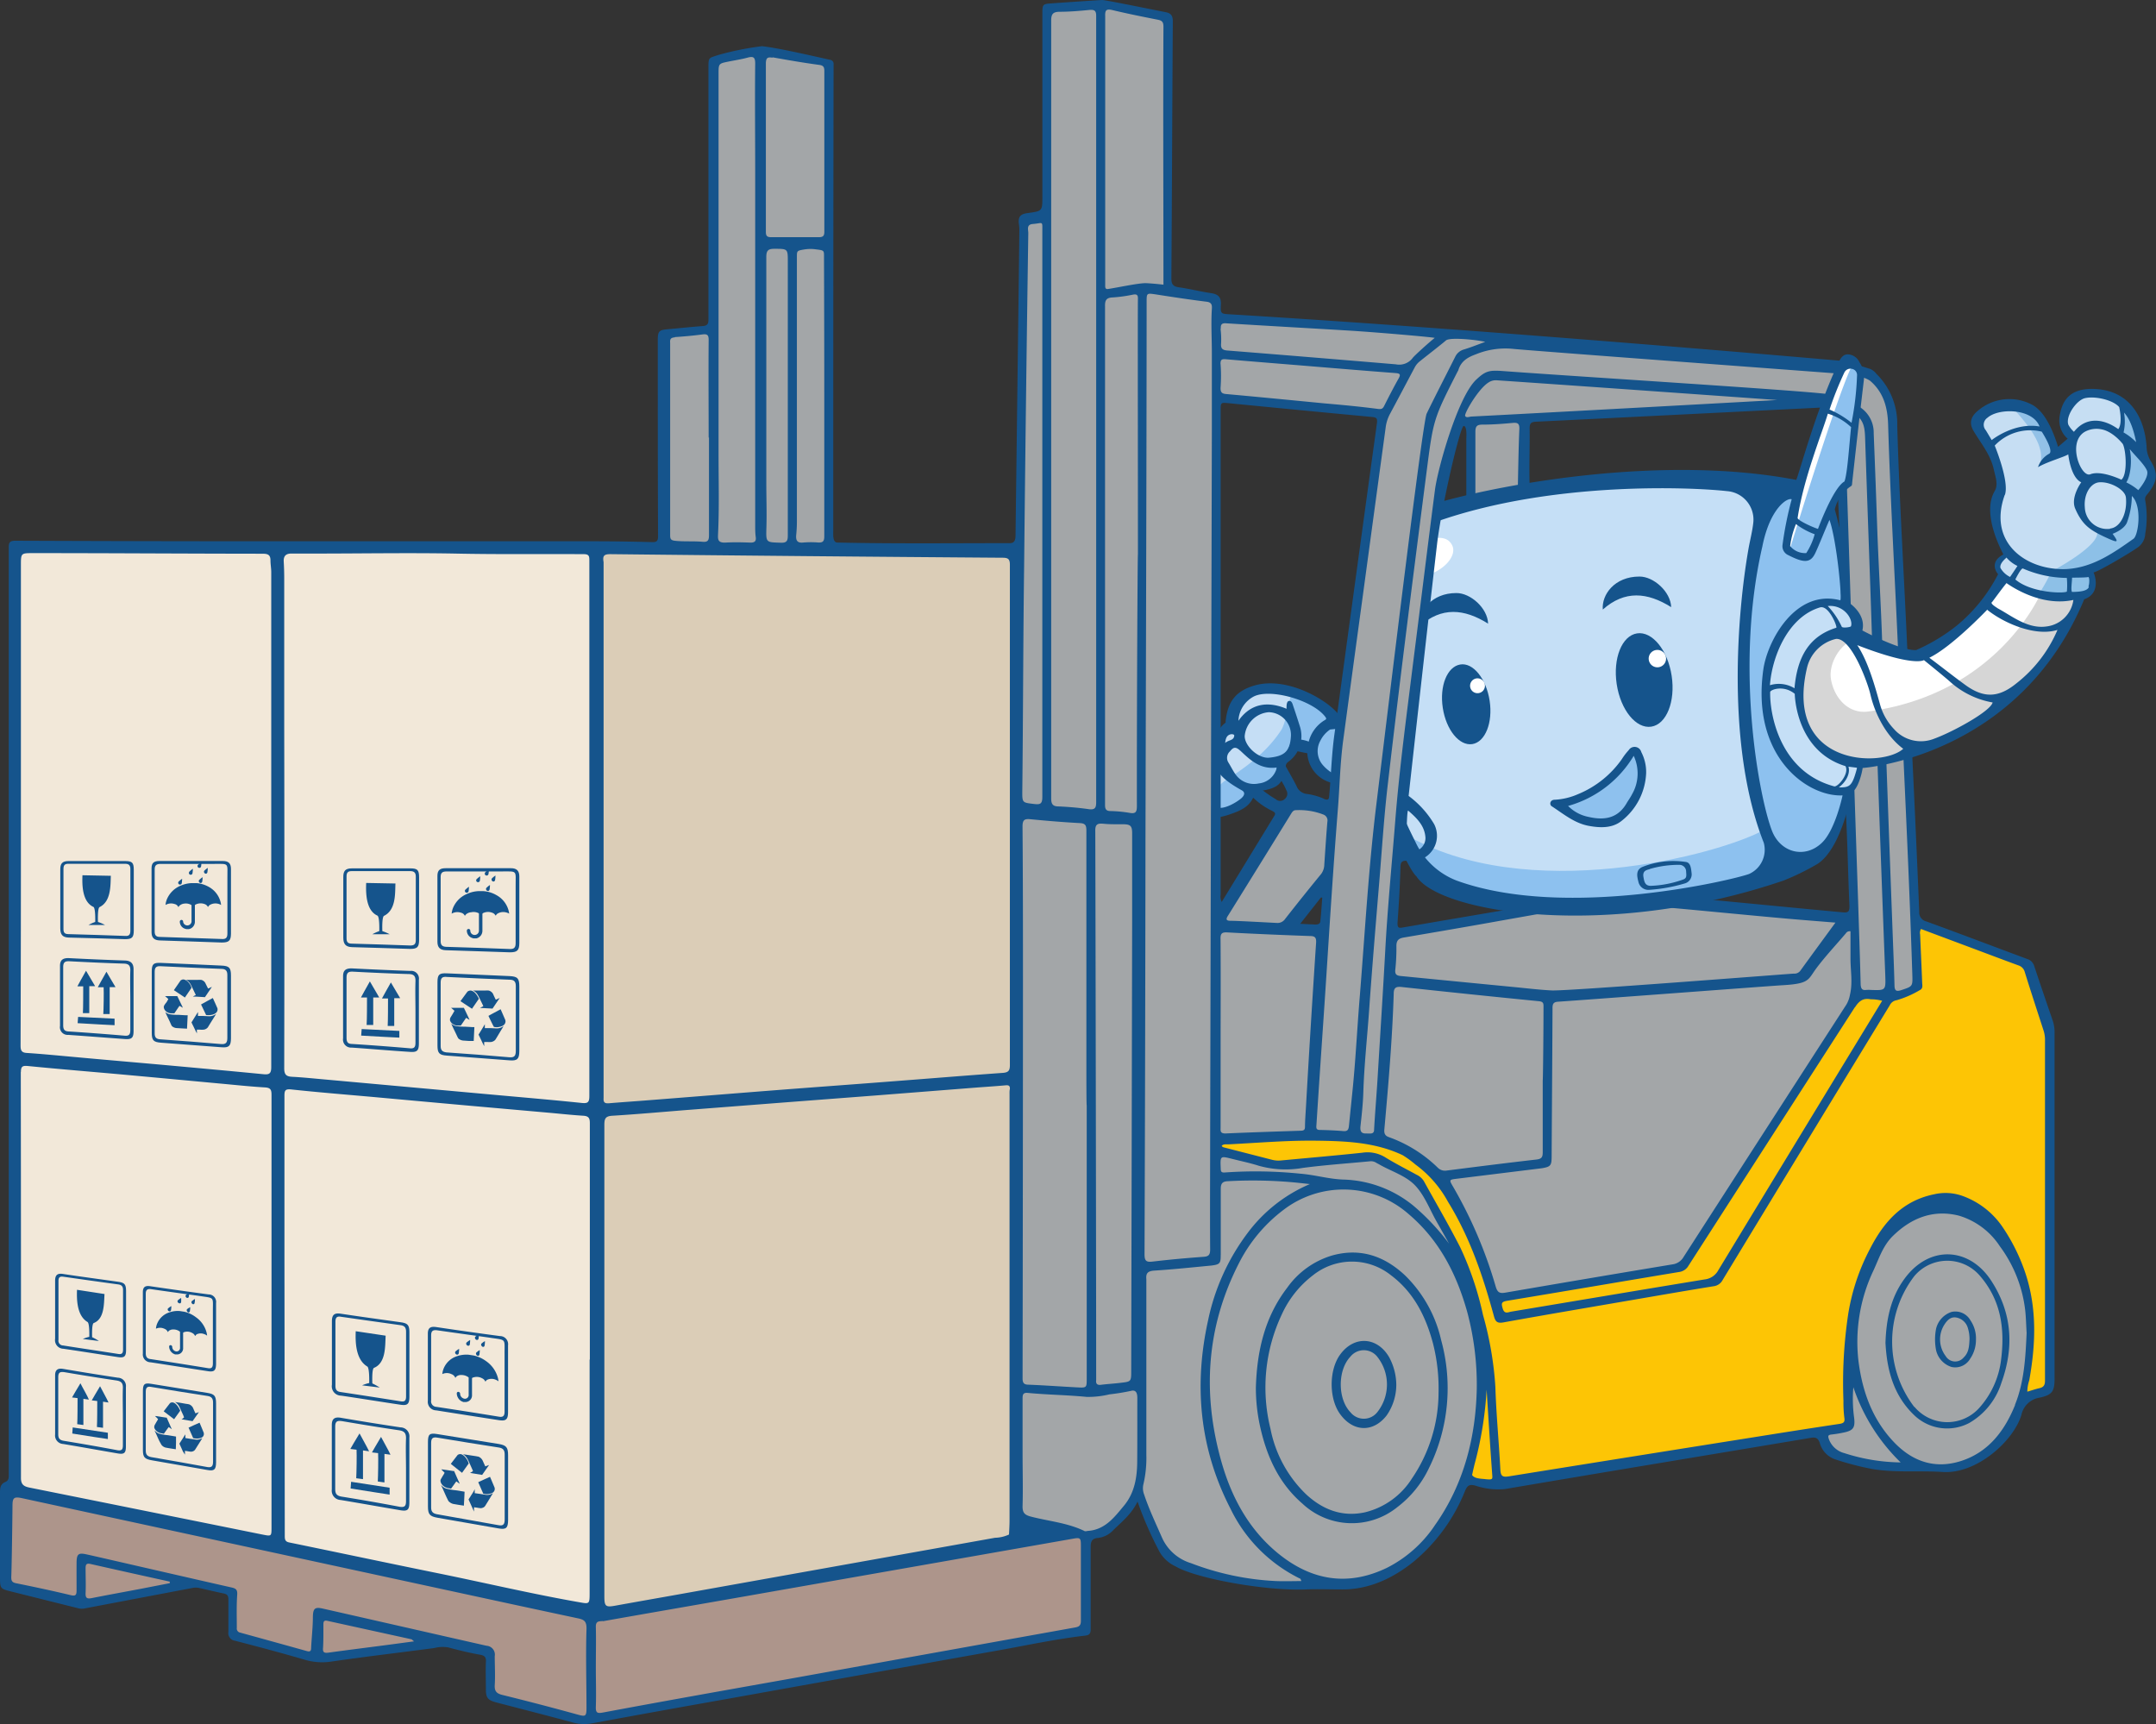 <svg xmlns="http://www.w3.org/2000/svg" viewBox="0 0 391.95 313.4"><rect x="0" y="0" width="391.95" height="313.4" fill="#333333" stroke="none"/><defs><style>.cls-1{fill:#f2e8d9;}.cls-2{fill:#fdc505;}.cls-3{fill:#dbcdb7;}.cls-4{fill:#ad958b;}.cls-5{fill:#a3a6a8;}.cls-6{fill:#c5dff6;}.cls-7{fill:#8ec1ee;}.cls-8{fill:#8dc1ef;}.cls-9{fill:#fff;}.cls-10{fill:#d6d6d6;}.cls-11{fill:#c5def5;}.cls-12{fill:#c6def3;}.cls-13{fill:#8dc0e7;}.cls-14{fill:#92c1e7;}.cls-15{fill:#15548c;}</style></defs><g id="Layer_2" data-name="Layer 2"><g id="Layer_13" data-name="Layer 13"><path class="cls-1" d="M2.88,99.31c0,20.87-.88,169.16-.75,171.43,0,0,103.71,22.84,106.22,22.59,1.68-.16,74.27-12.52,76.21-12.75-.43-.29.25-180,.25-180C166.46,100.53,2.88,99,2.88,99.31Z"/><path class="cls-2" d="M345.47,180.87c-2.1.79-5.78.19-7.87-.05,0,0-28.68,44.62-32.33,49.77-.17.36-33.88,5.49-34,5.06-1.07-3.9-3.77-21.77-18-27.55a45.11,45.11,0,0,0-12.16-2c-1.7.08-20.19,1-20.51,1.7s7.63,4.48,11.55,3.82c2.06-.35,17.52-1.51,17.52-1.51,1,.49,7.74,3.64,8.43,4.51.9,1.13,8.69,17.23,9.36,19.45,3.05,12.22,1,29.32-1.36,34.41-.29.63,5.54,1.72,6.89,1.4,2.07-.48,63.08-10.86,63.08-10.86-.74-6.22,0-19.39,1-22,3-12.13,8.69-15.78,10.87-16.9.73-.38,5.56-1.64,7.46-1.41,8,1.06,13.42,15.4,13.41,17.74a39,39,0,0,1-1.33,16.67c-.28,1,4.88.25,4.88-1.48,0-10.16.22-64.06-.05-64.74-1.44-3.67-2.39-7.83-4-11.46,0,0-19.18-7.84-20-7.68s.18,7.49.18,10C348.62,180,347.56,180.08,345.47,180.87Z"/><path class="cls-3" d="M184.81,100.53s-76.62-1.44-76.63-.57c-.07,6.59-.28,193.37.17,193.37,6.11,0,76.47-12.56,76.46-13.71C184.68,257.31,184.83,134.08,184.81,100.53Z"/><path class="cls-4" d="M197.13,278.78v0S197.15,278.79,197.13,278.78Z"/><path class="cls-4" d="M15.11,291.74c4.23-1,14.11-3.18,18.41-3.87.58-.09,8.91,1.8,8.91,1.8,0,.62-.11,7.15-.1,7.87,0,0,14.19,4.07,15.82,3.78C60.23,301,75,299,79.42,298.39c1.29-.19,9.58,1.4,9.49,2.07-.21,1.63.25,5.57,0,7.21,0,0,17.1,5.2,18.27,5,3.23-.49,76.72-13.76,90.39-16.2,0,0-.34-14.6-.44-17.69-.35.21-11.26-1.78-11.87.31-.17.56-74.72,14.16-76.91,14.82-.89.27-106.85-24.18-107-22.7-.44,4.26.15,12.35-.25,16.61C1,288.73,15.11,291.74,15.11,291.74Z"/><path class="cls-5" d="M186.14,39.75s-.5,22.72-.76,31.39c-.23,7.88-.9,187.5-.92,204.06,0,2.95,10,2.91,13.37,4.42,5.24-1.24,7.49-6.63,8.93-8.14A70,70,0,0,1,210,279c.92,2.23,4.5,4.91,6.7,6,3.31,1.64,14.39,3.93,21.43,2.84,2,.87,8.87.53,11.83-.73,6-2.57,13.28-8.15,17-20,.45-.92,3.54-13.78,2.87-19.62.37-2.88-3.4-17-5.31-21s-3.64-8.44-6.63-11.87c-.73-.82-6.37-4.61-8.1-4.24-4.67,1-10.35.72-15.06,1.24-1.47.16-13.59-1.76-13.6-2.75,0-.39-.11-1.6.32-1.61,2.25-.05,22.18-1.32,23.37-.9s5,.81,6.3,1c3,.56,9.9,5.07,11.27,6.44a217.33,217.33,0,0,1,9.76,22.27s32.92-4.24,34.29-6.4c9.56-15.09,21.63-33.83,31.24-48.88-.2.32,4.31.29,5.93.22,1.37-.07,5.27-.59,5.24-2-.06-2.63-1.59-39.08-2.33-41.68-2,.22-7.72,1.56-8.14,2a16,16,0,0,1-2.37,5c-.23,5.83.95,23,.95,23-1-.21-26.2-3.18-29.29-3.48-1.41-.13-23.28,0-27,1.13-1.21.37-28,5.15-27.89,4.44.42-3,1.88-17.41,2-23.13,0-.43,5.86-46.73,6.57-53.68.34-3.46,2.79-12.83,3.53-15.16a2.18,2.18,0,0,1,2.34-.66c.6.4-.45,10,.13,13.86.3,2,10.11-1.08,9.91-2.08-.43-2.3-.43-12.22.39-12.3,1.24-.12,48.44-3.27,54.07-3.3,0,0,2.4-3.65,2.93-6-.06-.4-64.3-5.72-66.17-5.92-2.66-.28-40-3.11-46.83-3.41-.92,0-.55-1.95-.71-2.9,0,0-7.06-1.76-8.68-2,0,0,.25-42.57.26-49.29,0,0-10.19-2.63-12.18-2.71-2.52-.11-7.5,1-10,.62,0,0,.08,29.33.12,37.65C190.38,39.81,186.74,39.71,186.14,39.75Zm54.57,129.49c-.11.52-4.49-.33-6.67-.33l6.64-8.16C240.75,163.71,241.25,166.66,240.71,169.24ZM220.9,142c0-3.68.09-7.35.1-11,0-18.78.21-39.64.19-58.43,0-1.21,28.58,2.91,30.13,3-.38,1.71-2.83,23.46-3.16,24.32-1.91,5-5.82,43.4-5.75,47.31,0,.72-6.57-1.41-7.71-.9-1.75.77-13.38,20.87-13.57,21C221.13,158.87,220.77,150.18,220.9,142Z"/><path class="cls-5" d="M120.7,99c1,1,30.33.69,30.33.29,0-18.25-.32-37.85-.32-56.1,0-9.08.26-31.12-.13-31.51S138,9.48,137.49,9.57c-2.2.38-5.39,1-7.59,1.39-1,.19-.62,44.71-.35,48.69,0,0-8.46,1.17-8.85,1.17S120.7,95.93,120.7,99Z"/><path class="cls-5" d="M334.26,264.85c4,1.33,16.52,2,18.05,1.94,6.65-.08,13.42-3.63,14.87-11.41,1.62-3.88,2.87-17.79.29-22.69-.76-1.45-5.18-11.21-6.59-12.08-1.88-1.16-4-1.14-6.11-1.77-1.58-.48-14.78-1.88-18.15,24.23-.15,2-.51,15.94-.46,16.28-.12,0-4,.9-4.15.89C331.33,260.15,332.07,264.13,334.26,264.85Z"/><path class="cls-5" d="M338.92,67.73c-.8-1.18-1.36,7.57-1.65,9.61a61.9,61.9,0,0,0-.8,9.21,2.58,2.58,0,0,1-1.37,2.62c-.36.25.35,17.08.66,20.37.07.7,1.88,4.53,2.93,7,.86.5,6.41,1.93,7.26,1.59s-2.06-37.5-1.91-42.28C342.17,68.24,342.17,70,338.92,67.73Z"/><g id="Layer_14" data-name="Layer 14"><path class="cls-6" d="M261.8,160.88c18.14,11.07,62.38-.76,68.06-5.67,4.19-1.88,5.72-10.3,6.07-10.84,3.08-4.69,1.64-5.23.34-6-6.68,1.2-16.52-21.51,0-23.58,2.4-.3.57-3.08-1-4.86-.44-1.68-.64-15.49-2.31-16.47s3.16-4.75,2.93-5.78c-1.08-4.88,2.25-15.31,2-16.44,1-7.77-1.41-5.09-2.15-5-1,.19-9.27,23.88-9,22.79.7-2.74-5.3.48-7.87-.74-16.23-5.64-55.64,2.4-57.71,4-.84.63-3.08,23.79-2.42,24.33L254.19,150C254.66,150.3,261,160.36,261.8,160.88Z"/><path class="cls-7" d="M294.33,149.08c1.3-.39,3.56-4.05,4.08-7.15.56-3.35-.68-6.11-1.05-5.54-4.59,7.2-12.91,9.39-13.86,9.81C283,146.42,286.51,151.4,294.33,149.08Z"/><path class="cls-8" d="M255.39,151.63c-.6-.42,7.08,10,7.7,10.25,25.75,8.81,59-2.87,59.6-3,1.86-.52,9.41.77,13.08-14.94.17-.75-15.87.31-14.64-22.28.32-5.75,7.34-13.23,14.05-12.28.45-4.23-1.12-11.77-2.21-15.86-.37-1.35,1.38-4.41,2.93-5.78.66-.58,2.23-19.87,2.18-20.22-2-2.06-2-2.06-3.93-.07-2.09,6.81-5.18,15-7.44,21.69-.54,1.61-3.21-1.5-3.94-.19-12.06,21.81-1,60.88-1.82,61.79C312.4,155.52,277.3,164.61,255.39,151.63Z"/><path class="cls-9" d="M340.18,138.47c.45-.2,14-2.72,19.9-7.58,12.5-8.48,18.57-22.45,18.38-22.74,0,0-4.16.68-5.69.19-3.81-1.2-6.51-2.56-9.12-2.89,0,0-4.17,6.87-8.36,9.57-3.55,4.73-7.7,4.44-10.61,3.7-4.1-1-7.68-3.58-9.88-3.73-2.24,1-13.46,4.69-4.29,20.67C332.24,137.26,338,139.42,340.18,138.47Z"/><path class="cls-9" d="M335.21,66.05c-.74,1.85-4.68,10.73-5.44,13.08-1.52,4.74-3.21,13.67-4.85,18.38a4,4,0,0,0,.35,2.69c3.23-10.53,8.94-28.45,11.23-33.36C335.69,66.2,335.63,65,335.21,66.05Z"/><path class="cls-10" d="M337,116.21c.61-.26,1.25-.44,1.9-.66a5.45,5.45,0,0,0-4.12-.39c-2.43.82-9.53,1.33-7,15.12.72,3.92,8.22,8.37,9.39,8.42.4,0,12.1-2.24,13.6-2.93a55.24,55.24,0,0,0,8.67-5c3.78-2.82,9.82-6.84,12.7-10.55,2.37-3,6-11.22,6-11.7-.11,0-6.69-.92-7.34-.17-.36.42-7.95,17.84-31.2,21-3.39.45-6-2.19-6.7-5.66C332.31,120.93,334.27,117.34,337,116.21Z"/><path class="cls-11" d="M235.88,135.75c.57-.58,2.45-.08,2.68,1,.85,4,4.26,5.7,4.21,4.67-.05-1.23,1-9.36.62-9.82-6.61-7.81-13.43-6.84-15.83-5.92a4.75,4.75,0,0,0-2.91,4.14c0,.75-2.29,3.34-2.75,3.77-1.45,1.34-1.47,13.37-.28,14.23,7.15-1.59,4.8-4.25,5.2-4.24.56,0,7.64.29,5.77-4.8C232.57,138.75,234.93,136.71,235.88,135.75Z"/><path class="cls-12" d="M374.23,82.74c-1.05,0,0-3.23-3.68-7.36-2.33-2.58-7.28-2.74-9.67-.36a3.26,3.26,0,0,0-.52,3.4c.69,1.57,4.13,8.32,3.53,9.91a21.34,21.34,0,0,0-1.26,6.56c.21,2.43,2.21,3.4,2.33,5.59,0,0-2.12,1.8-1.8,2.79.26.83,4.9,3.54,5.82,4,3.22,1.7,7.39,1.21,10.79.32,1.41-.36-.31-3.33.49-4.22.63-.71,9.21-5.16,9.08-5.87-.34-1.87-.34-7.28,0-7.66,1.87-2.3,2.53-4,1.65-4.51-1.78-1-1.57-2.44-1.6-4-.21-9.82-10.8-10-10.89-9.94-3.86,3.24-5,4.34-1.76,8.33C376.87,79.93,375.5,82.69,374.23,82.74Z"/><path class="cls-7" d="M242.22,141.09c.78-.17,1.48-9.78,1.25-10-1.06-1.07-5.64-5-8.54-5.06-.44,0-1,5.12-2,6.67-2.55,3.92-6.12,6.57-10.05,9.11-2.22,1.44-3.8,4.59-1.77,6.24.32,0,6-2,6.44-4.46.23-1.28,2.92,0,3.81-1.17a4.84,4.84,0,0,0,.83-1.83,7.65,7.65,0,0,1,2.24-4.28c1.14-1.07,4.18-1.63,4.05-.36C238.1,139.65,241.48,141.24,242.22,141.09Z"/><path class="cls-13" d="M379.14,108.06c1.26-.45,2-3.22,1-4.17-.7-.65,8.34-4.58,8.6-5.49.7-2.44,1.07-3.89.44-8.17-.05-.38,2.2-4.23,1.75-4.87-3.43-4.9-2-2.75-1.84-4.44a9.73,9.73,0,0,0-4.26-8.66c1.7,2.46.7,6.46.7,6.46,3.21,7-.24,8.82.2,9.4,1.32,1.74,1.91,4.39-.2,7.43-1.5,2.17-5.08-.39-4.39.86,1.37,2.51-8.42,7.6-8.42,7.6.29.21-2.05,4-2.05,4C371,108.06,378.22,108.39,379.14,108.06Z"/><path class="cls-14" d="M373.67,82.74c-.47-8.33-7.54-10.07-8.24-9.57s6.84,6.27,5.47,11.18C371.93,84,372.64,83,373.67,82.74Z"/><path class="cls-15" d="M267.65,135.27c2.35-.36,3.77-3.89,3.16-7.88s-3-7-5.36-6.59-3.77,3.88-3.16,7.88S265.29,135.63,267.65,135.27Z"/><path class="cls-15" d="M270.53,113.37c-.09-2.82-3.2-5.58-5.77-5.56-4.53,0-6.89,3.29-6.66,6C262.07,110.28,266.18,110.64,270.53,113.37Z"/><path class="cls-15" d="M303.81,110.37c-.09-2.81-3.2-5.58-5.77-5.56-4.53,0-6.89,3.3-6.66,6C295.35,107.28,299.46,107.64,303.81,110.37Z"/><path class="cls-15" d="M300.19,132.1c2.76-.42,4.42-4.56,3.71-9.24s-3.53-8.14-6.29-7.72-4.41,4.55-3.7,9.24S297.43,132.52,300.19,132.1Z"/><path class="cls-9" d="M301.54,121.29a1.58,1.58,0,1,0-1.8-1.33A1.58,1.58,0,0,0,301.54,121.29Z"/><path class="cls-9" d="M268.8,126a1.35,1.35,0,1,0-1.53-1.13A1.35,1.35,0,0,0,268.8,126Z"/><path class="cls-15" d="M288.87,150.14c2.05.37,4.19.44,5.87-.87a11.64,11.64,0,0,0,4.52-8.72,7.88,7.88,0,0,0-.88-3.83,1.26,1.26,0,0,0-2.29-.35,11.57,11.57,0,0,0-1.24,1.62,18.1,18.1,0,0,1-8,6.39,12,12,0,0,1-4.16,1c-.37,0-.73.13-.84.55a.62.62,0,0,0,.34.7C284.29,148,286.26,149.67,288.87,150.14ZM297,137.4a7.57,7.57,0,0,1-.31,7c-.25.5-.6,1-.87,1.43-1.52,2.76-3.84,3.4-7,2.68a7.14,7.14,0,0,1-3.75-2A20.22,20.22,0,0,0,297,137.4Z"/><path class="cls-15" d="M243.91,132.36h0C243.9,132.43,243.91,132.44,243.91,132.36Z"/><path class="cls-15" d="M220.69,138.24c.25,2.52,2.78,4.15,5.06,5.43.79.44.34,1.08-.09,1.45-.88.75-2.84,1.89-4.09,1.73-1-.12.15,1.33.17,1.68a11.89,11.89,0,0,0,1.63-.42c1.95-.66,3.85-1.35,4.63-3.55a1.39,1.39,0,0,1,1.24-.8c3.15-.46,4.09-1.38,4.49-4.41a1.05,1.05,0,0,1,.48-.86,5.76,5.76,0,0,0,2.14-6.32c-.39-1.25-.8-2.5-1.22-3.74-.15-.43-.28-1.09-.82-1s-.4,1.42-.42,1.42c-3.4-1.43-6.52-1-8.75,2.18a5.25,5.25,0,0,1,2.76-4.4c3-1.54,10.69.64,13,3.64.28.36.26.47-.13.68a6.43,6.43,0,0,0-2.95,4.32,5.84,5.84,0,0,0,4.13,7c.83.24.92-1.35.66-1.51a7.28,7.28,0,0,1-2.14-1.7,3.87,3.87,0,0,1-.45-4.38,5.33,5.33,0,0,1,1.78-2.06l2-.21c-.12-.35-.52-2.6-.52-2.6-2-2.56-9.22-6.85-15.1-5.23-3.51,1-5,2.94-5.37,6.56,0,.08,0,.2,0,.23C221.4,132.39,220.32,134.63,220.69,138.24Zm10-8.77a4.14,4.14,0,0,1,4,4.27c-.15,2.82-1.14,3.73-4,4-2,.16-4.45-2.18-4.41-3.95A4.77,4.77,0,0,1,230.65,129.47Zm-5.2,7c1.78,1.68,3.62,3.47,6.64,3.05a3.77,3.77,0,0,1-3.29,2.9,4.1,4.1,0,0,1-4.21-1.62c-.49-.68-.85-1.44-1.29-2.15a1.59,1.59,0,0,1,.26-2.06C224.14,135.92,224.56,135.61,225.45,136.45Zm-1.56-3c.2,0,.47.06.45.27-.09.92-1,.73-1.65,1.32C222.82,134.1,223.1,133.57,223.89,133.46Z"/><path class="cls-15" d="M254.15,150.24c0,1,.08,2,.13,3a2.06,2.06,0,0,1,0,.35c1.14,2.44,2.41,5,3.22,5.72,4.16,6.61,34.7,11.69,66.75.76a45.27,45.27,0,0,0,6.13-3c4.5-2.87,6.15-13,6.37-13.12,1-.58,1.72-3.23,1.87-4.34,0,0,28.35-1.9,40.28-30.67,3.2-1.11,1.83-4.7,1.69-4.87.9-.18,6.15-3.25,7.94-4.48A3.27,3.27,0,0,0,390,97a17.54,17.54,0,0,0,0-6c-.14-.64.18-.91.5-1.31,1.77-2.27,1.88-3.67.38-6.07a5.15,5.15,0,0,1-.64-2.45c-.41-5.61-3.27-9.92-8.82-10.42s-6.63,2.57-7,5a4.44,4.44,0,0,0,1.47,4l-1.74,1.48c-.82-2.58-2.19-6.16-4.57-7.57a8.79,8.79,0,0,0-10,1c-1.21,1-1.72,2.15-.77,3.73,1.33,2.23,3.05,4.25,3.64,6.91.3,1.37.88,2.8.16,4-2.52,4.33,1.66,11.45,1.58,11.5-2.59,1.37-1.23,3.31-.94,3.57a29.69,29.69,0,0,1-7.45,9.3,33,33,0,0,1-7.47,4.51c-2.5.09-8.07-2.66-9.76-3.57.72-3-2.38-5-2.38-5,.09-5.3-1.32-12.33-2.64-17a7.14,7.14,0,0,1,2.61-4c.6-.41.49-.26.57-1,.67-6.06,1.39-12.46,2.11-18.51a4.72,4.72,0,0,0-.8-3.25,2.41,2.41,0,0,0-2.14-1.43c-.94,0-1.37.85-1.74,1.64-4.09,8.69-7.07,20-7.61,21.18C303,82.7,274.3,87.72,261.7,91.3a3.23,3.23,0,0,1,0,.87c-.13.67-.27,1.32-.41,2,0,.22-.09.44-.14.66,21.32-7.5,46.9-6.22,52.79-5.55a5.19,5.19,0,0,1,4.81,5.64c-.17,1.67-.62,3.31-.91,5-2,11.47-4.07,35.85,2.8,53.27a4.82,4.82,0,0,1-2.67,5.69c-2.82,1.05-33.34,8.4-53.16,1.2a13.67,13.67,0,0,1-7.48-7c-1-2-2-4.09-2.94-6.38-.06.5-.11,1-.14,1.5s0,1.22,0,1.87C254.18,150.1,254.16,150.17,254.15,150.24Zm80.13-7.1c1.34-1,2.13-2.56,1.76-3.77l1.57.2C336.72,142.94,336.31,143.16,334.28,143.14Zm-8-17s.09,10.33,9.21,13.13c.78,1.36-1.46,3.94-2.08,3.67-10-2.71-11.71-13.38-11.6-17.16C321.91,125.37,324.21,124.49,326.23,126.09Zm-4.52-1.51c.35-5.15,3.23-12.46,9.11-14.21,1.6-.48,3.22,3.6,2.95,3.7-4.77,1.48-7.08,5.08-7.59,11A5.48,5.48,0,0,0,321.71,124.58Zm58-17.93c-.29.7-1.41.89-3.07.91-.26-.34,0-1.81,0-2.6,0,0,2.6,0,2.9-.11S379.88,106.13,379.66,106.65ZM390.29,85.5c.54,1.2-1.56,3.6-1.56,3.6a10.26,10.26,0,0,0-2.18-1.41c.69-1,1.13-3.67.62-6.06C388.24,82.94,389.77,84.35,390.29,85.5ZM386.13,75c1.26,1.32,1.86,3.69,2.21,5.38a10.44,10.44,0,0,0-2.29-1.77A8.69,8.69,0,0,0,386.13,75Zm-2.52,21.13a4.07,4.07,0,0,1-4.6-3.9c-.22-2.35,1-4.4,2.6-4.55,2-.17,4.73,1.32,4.87,2.76C386.77,93.35,385.43,95.92,383.61,96.08Zm2.08-8.91s-3.69-1.8-5.69-1c-1.67.65-4.27-5.79-1-7.72a4.43,4.43,0,0,1,3-.46c2.18.39,3.92,2.68,3.92,2.68C386.54,82,386.76,86.26,385.69,87.17ZM379,72.39c1.77-.44,5.14.28,6.26,1.62,0,0,.69,2.92-.17,4-2.78-2-5.91-2.25-8.06.49a5.13,5.13,0,0,1-1-1.26C375.44,75.7,377.46,72.78,379,72.39ZM362.08,80c-.06-.1-1-1.68-1.06-1.77a1.52,1.52,0,0,1,.27-2.27c2.07-1.85,8.22-1.73,9.49,1.57C366.14,76.73,362.08,80,362.08,80Zm2.39,10c.88-2.44-1.84-9-1.84-9a8.88,8.88,0,0,1,8.55-2.53s2.24,3.44,1.37,4a4.29,4.29,0,0,0-2.05,2.46C372,84,375.5,83,376,82.59c0,0,.41,4.19,2.36,5.09,0,0-2,2.72-1.09,4.8,1.25,2.89,2.64,3.82,5.08,5,2.66,1.24,3,1.33,1.71-.44,0,0,2-.7,2.59-2a14.51,14.51,0,0,0,.91-4.88c1.91,1.8,1.2,7.14.3,7.78-3.71,2.63-7.47,5.26-12.21,5.51C368.42,103.75,361.28,98.72,364.47,89.92Zm11.29,17.5c-.05.42-6.39.4-9.38-2.16,0,0,1-2.05,1.36-2a20.46,20.46,0,0,0,8,1.72A13.88,13.88,0,0,1,375.76,107.42Zm-10.94-6.08a6,6,0,0,0,1.94,1.46c-.37.6-1.34,2-1.34,2a4,4,0,0,1-1.75-1.64C363.46,102.37,364.82,101.34,364.82,101.34Zm-2.73,8.11c.49-.64,1.91-2.6,2.68-3.53,2.19,1.53,7.07,4.17,12.16,3.06a5.59,5.59,0,0,1-4.86,4.82c-3.42.5-6.26-1.87-8.87-3.28C362.63,110.22,361.86,109.75,362.09,109.45Zm-.79,1.35c3,2.4,8.7,4.89,12.74,3.63a24.48,24.48,0,0,1-7.5,9.74c-3.17,2.57-5.85,2.72-9.18.32-2.12-1.53-4.16-3.17-6.62-5C354.87,117.58,361.3,110.8,361.3,110.8ZM349.76,120s3.43,2.77,4.63,3.82a15.59,15.59,0,0,0,7.86,3.88c-.36,1.59-7.26,5.37-10.61,6.58a6.51,6.51,0,0,1-7.31-1.73,10.58,10.58,0,0,1-2.51-4.35c-.84-3-2.13-7.87-4.18-10.92C348,121.3,349.77,120,349.76,120ZM340,126.12c.81,3.56,2.84,7.66,6,10-3.78,3.45-21.64,3.26-17.52-14.61a7.05,7.05,0,0,1,5.28-5.36C336.57,115.88,339.53,124.12,340,126.12Zm-3.49-12.28c-.07.18-1.55.38-1.69.09a13.83,13.83,0,0,0-2.54-3.76C335.27,109.88,336.94,112.62,336.5,113.84Zm-1.17-46.2a1.21,1.21,0,0,1,1.36-.58,1.13,1.13,0,0,1,.9,1.2,53.45,53.45,0,0,1-1,8.6,17.48,17.48,0,0,0-4-2.41A63.62,63.62,0,0,1,335.33,67.64Zm-3,7.57a10.79,10.79,0,0,1,4.18,2.44c-.31,2.81-.66,8.49-1.21,9.88-2.07,1.13-4.81,8.62-4.81,8.62-1.18-.38-3.73-1.58-3.7-2C327.88,86.94,331.29,78.61,332.29,75.21ZM329.9,97.12a12.14,12.14,0,0,1-1.53,3.42,3.48,3.48,0,0,1-2.93-1.27,15.5,15.5,0,0,1,1.06-4A12.89,12.89,0,0,0,329.9,97.12Zm-9.51,2.21c1.39-7,4.59-8.93,5.33-8.56a63.78,63.78,0,0,0-1.67,8.31,1.77,1.77,0,0,0,1.08,1.85c2.95,1.52,4.06,1.37,4.9-.43.61-1.28,1.82-4.34,2.56-6,1.38,4,2.35,14.8,1.94,14.62-8.1-2.1-13.16,7.28-13.95,12.47-2.33,16.09,8.1,23.32,14.39,23,0,0-1.31,6.29-3.76,8.62-3,2.88-7.36,1.89-9-2C320,145.77,315.19,121.88,320.39,99.33Z"/><path class="cls-9" d="M264,99.14c-.58-1.19-1.81-1.68-3.79-1.15.43.82-.19,5.42-.8,6.56a7.76,7.76,0,0,0,1.38-.52C263.31,102.82,264.75,100.63,264,99.14Z"/><path class="cls-15" d="M299.87,161.76a29.79,29.79,0,0,0,6.48-1.18,1.71,1.71,0,0,0,1.17-1.88c-.09-.77-.15-1.86-1-2a15.22,15.22,0,0,0-7.84.86c-1.34.51-1.1,1.7-.82,2.76A1.85,1.85,0,0,0,299.87,161.76Zm.05-3.79a18.71,18.71,0,0,1,5.45-.75,1.22,1.22,0,0,1,1.16,1.25c.05.71.13,1.16-.5,1.4a19.37,19.37,0,0,1-5.84,1.16c-1.13.05-1.27-.73-1.42-1.61C298.59,158.35,299.23,158.17,299.92,158Z"/></g><path class="cls-15" d="M1,269.39c-1,.42-1,1.2-1,2.09,0,5,0,10.08,0,15.12,0,2.17,0,2.22,2.13,2.74,4,1,8,2,12,3a2.58,2.58,0,0,0,1.17.07L35,288.67a3,3,0,0,1,1.19,0c1.48.33,3,.7,4.45,1,.69.13.89.44.88,1.12,0,2,0,3.92,0,5.88a1.39,1.39,0,0,0,1.22,1.6c4.17,1.08,8.35,2.19,12.49,3.4a11.11,11.11,0,0,0,4.9.4c6.25-.91,12.53-1.64,18.79-2.47a6.17,6.17,0,0,1,2.57-.12c1.93.52,3.88,1,5.84,1.34.89.17,1.07.56,1,1.37-.06,1.6,0,3.2,0,4.8s.27,2.07,1.92,2.5c4.64,1.21,9.29,2.39,13.92,3.65a7.85,7.85,0,0,0,3.54.13Q120,311,132.34,308.82q24.48-4.4,49-8.77c5.31-.94,10.58-2.1,15.94-2.71.75-.09,1-.37,1-1.14,0-5,0-10,0-15,0-1.07.31-1.54,1.34-1.62a4.48,4.48,0,0,0,2.8-1.45c1.56-1.53,3.3-2.89,4.38-5.16a66.31,66.31,0,0,0,4,9.13,6.48,6.48,0,0,0,2.91,2.65c3.78,2.23,16.55,4.51,23.74,4.19,2.16-.09,4.21,0,6.38,0,5,.06,9.39-2,13.22-5.1a32.24,32.24,0,0,0,9.27-12.77c.42-1,.77-1.3,1.9-1a13,13,0,0,0,5.4.62c18.5-3.15,37-6.19,55.52-9.3.9-.16,1.35,0,1.67.87a4.35,4.35,0,0,0,2.73,3,50.7,50.7,0,0,0,6.95,1.81c4.2.68,8.46.24,12.68.52,6.17.41,12.91-5.63,14.32-10.41a4,4,0,0,1,3.29-3.1c2.31-.5,2.73-1.14,2.73-3.47V187.86a6.88,6.88,0,0,0-.31-2.25c-1.14-3.32-2.28-6.65-3.39-10a1.89,1.89,0,0,0-1.28-1.28c-6.11-2.27-12.2-4.59-18.32-6.82a1.67,1.67,0,0,1-1.3-1.76q-.58-14-1.25-27.93c0-.34.16-.8-.18-1s-.76.13-1.12.26c-.52.19-.32.67-.31,1,.6,13,1.18,26,1.6,39.07.07,2.17.08,2.15-2,2.84-.87.29-1.22.16-1.24-.84-.08-3.2-.22-6.39-.34-9.59q-.57-15.28-1.12-30.57c0-.84-.17-1.29-1.13-1.09s-.5.81-.49,1.24q.67,19.06,1.4,38.12c.1,2.8.1,2.79-2.63,2.7a5.89,5.89,0,0,0-.84,0c-.74.09-.94-.23-1-.95-.13-5.12-.31-10.23-.47-15.35q-.36-10.63-.71-21.27c-1.44,1.65-1.61,3.56-1.49,5.66.29,5.55.38,11.11.63,16.66,0,1.07-.26,1.23-1.25,1.14-9.44-.87-19.68-1.89-29.12-2.76-1-.09-4.08,1.77-4.08,1.77,7.53.65,18,1.72,25.58,2.35l6.32.51c-2.23,3.06-4.34,5.92-6.42,8.8a1.33,1.33,0,0,1-1.15.47c-1.68.1-41.24,3.2-44,3.06-2.35-.12-4.69-.41-7-.63-6.84-.66-13.68-1.33-20.52-2-.79-.08-1-.4-.92-1.15a36.47,36.47,0,0,0,.2-4.31c0-1,.4-1.37,1.35-1.53,5.88-1,11.74-2,17.61-3.06l8-1.42c.43-.62-1.4-1.49-1.9-1.41q-11.94,2-23.86,4.06c-.81.14-1,.07-1-.82.24-3.31.44-6.63.53-9.94,0-1.12.2-1.47,1.45-1.33a4.61,4.61,0,0,0,4.67-6.71,17.51,17.51,0,0,0-4.63-5.11s3.47-31.24,5.17-45.78c.81-6.92,4.22-21.54,4.85-21.48s.47,2,.47,2.36c0,3.79,0,7.59,0,11.39,0,.9,1.65.25,1.65-.19,0-4.16,0-8.32,0-12.48,0-1,.27-1.32,1.27-1.32,1.84,0,3.68-.14,5.51-.31.91-.08,1.25.11,1.21,1.12-.15,3.59-.2,7.19-.28,10.79,0,.44,2.18.58,2.15-.63-.11-3.44.05-6.88,0-10.32,0-.93.31-1.14,1.15-1.18,5-.23,40.36-2,52.46-2.6,1.3-.06.93-2.37.52-2.43-5.32-.69-45.21-3.16-59-4.18-2.53-.19-3.18,0-4.88,1.6-3.39,3.27-7,16.34-7.46,20-1.37,10.55-2.65,21.11-4,31.66-1.17,9.44-2.45,18.88-3.21,28.36-.62,7.85-1.39,15.69-1.82,23.55s-.93,15.56-1.4,23.34c-.18,3-.49,6.61-.65,9.61-.13.63-.7.48-1.53.48s-1-.47-.94-1.25c.22-2,.45-4.06.52-6.09.15-5,.7-10,1.05-14.94.54-7.73,1.19-15.46,1.83-23.18.49-5.85.85-11.71,1.52-17.55,2.2-19,4.62-38,7.07-57,1.26-9.75,1.21-9.76,5.7-18.55a.84.84,0,0,0,.11-.21c.49-1.6,1.64-2.31,3.18-2.87a14.19,14.19,0,0,1,6.66-1c2.46.28,57.64,4.37,59.19,4.5,0-.16.73-2.06.84-2.3-.3,0-61.1-5.42-111.36-8.47-1.69-.1-1.76-.1-1.68-1.77.07-1.32-.46-1.87-1.72-2.07-2-.29-3.92-.79-5.9-1.07-1.08-.15-1.39-.56-1.38-1.68.11-15.55.16-31.11.26-46.67,0-1-.31-1.47-1.26-1.66C208.52,1.55,201,0,200.36,0c-2.84.17-6.34.41-9.17.61-1.65.12-1.69.17-1.69,1.88q0,16.62,0,33.24c0,2.64,0,2.64-2.64,3-1.4.17-1.81.7-1.62,2.06a7.15,7.15,0,0,1,.07,1.31q-.09,8.16-.2,16.32-.24,19.38-.49,38.75c0,.64,0,1.6-1.06,1.57-10.61,0-20.93.12-31.32-.11-.87,0-.77-1.37-.76-2.18,0-4.84,0-9.68,0-14.52q0-35.08.06-70.18a.76.76,0,0,0-.7-.89c-4-.9-9.82-2.22-12.33-2.46a53.71,53.71,0,0,0-7.84,1.57c-1.84.61-1.88.4-1.88,2.34q0,22.92,0,45.83c0,.85-.3,1.08-1.08,1.14-2.12.15-4.22.39-6.33.57-1.6.14-1.8.38-1.8,2,0,11.88,0,23.76.05,35.64,0,.84-.24,1.09-1.08,1.06-3.44-.09-6.88-.15-10.32-.15q-28.62,0-57.23,0-24.12,0-48.23-.1c-1.13,0-1.18.46-1.18,1.34q0,70.85,0,141.7,0,13.26,0,26.52C1.58,268.41,1.7,269.09,1,269.39ZM270.62,69.52a2.37,2.37,0,0,1,1.46-.39c16.51,1.12,50.73,3.57,51,3.59,0,0-39.43,2.18-55.51,3-.41,0-1,.31-1.21-.11S268.75,70.67,270.62,69.52ZM256,147.36c1.53,1.33,3,2.72,3.14,4.91a2.47,2.47,0,0,1-2.89,2.51c-.24-.05-.57-.1-.57-.36C255.67,153.3,255.73,147.13,256,147.36ZM206.74,265.5c0,3-.45,5.86-2.41,8.22-1.72,2.07-3.39,4.31-6.43,4.57-.27,0-.6.16-.81,0-3.07-1.47-6.45-1.75-9.68-2.59-1.23-.32-1.55-.78-1.51-2,.09-3.16,0-6.32,0-9.48,0-3.32,0-6.64,0-10,0-.71.1-1.1,1-1,3.54.34,7.1.37,10.64.72a16.36,16.36,0,0,0,4.15-.46,39.38,39.38,0,0,0,3.89-.63c1-.27,1.18.49,1.18,1.29C206.75,258,206.77,261.74,206.74,265.5Zm54,11.95a23,23,0,0,1-8.56,7.54c-7.13,3.46-13.76,2.33-19.79-2.57-5.33-4.34-8.48-10.15-10.33-16.65-3.53-12.44-2.77-24.57,3.2-36.19a28,28,0,0,1,8.1-9.66,17.93,17.93,0,0,1,22.75.81c5.57,4.74,8.72,10.92,10.64,17.83a51.16,51.16,0,0,1,1.72,13.84C268.3,260.93,266.27,269.72,260.73,277.45Zm9.31-8.56c-.86-.09-2-.08-2.43-.75,0,0,.33-1.55.55-2.34a66,66,0,0,0,2.09-13.17c.33,5.15.63,10.17,1,15.19C271.33,268.89,271.5,269.05,270,268.89Zm65.28-4.72a4.07,4.07,0,0,1-2.84-2.53c-.18-.54-.21-.79.45-.86a21.47,21.47,0,0,0,2.13-.34c1.84-.36,2.22-.88,2-2.72a25,25,0,0,1-.14-5.54,34.23,34.23,0,0,0,8.6,13.67A34.39,34.39,0,0,1,335.32,264.17Zm31-8.76c-1.86,4.61-4.77,8.55-9.79,10.17-4.8,1.55-8.92.09-12.29-3.48-3.88-4.1-5.69-9.17-6.39-14.68a30.22,30.22,0,0,1,2.76-16.53c1-2.18,1.7-4.44,3.49-6.2,3.4-3.33,7.38-4.85,12-3.7a13.48,13.48,0,0,1,7.44,5.55,24.19,24.19,0,0,1,4.62,11.64c.15,1.35.17,2.71.26,4.14C368.23,246.72,368,251.24,366.3,255.41Zm-29.1-72.3c.75-1.17,1.5-1.72,2.86-1.45a7.82,7.82,0,0,1,2.08.27l-6,9.85q-11.91,19.56-23.79,39.13a3.22,3.22,0,0,1-2.51,1.68c-11.71,1.92-23.42,3.9-35.13,5.85-.55.09-1.22.51-1.54-.52s-.25-1.28.85-1.46c10.41-1.72,20.81-3.5,31.22-5.23a2.29,2.29,0,0,0,1.69-1.14Q322.07,206.6,337.2,183.11ZM282.08,210.3c.05-9,.12-17.91.16-26.87,0-.73,0-1.27,1-1.33,5-.33,40.33-3,40.88-3,4.93-.29,4.53-1,6.1-3.1s3.55-4.22,5.34-6.32a.81.81,0,0,1,.85-.38c0,1.64,0,3.31,0,5,0,2.18.43,4.36-.1,6.55a5.32,5.32,0,0,1-.64,1.76q-14.81,22.92-29.58,45.85a2.74,2.74,0,0,1-2.05,1.39q-15.19,2.52-30.39,5.14c-1.05.18-1.42-.07-1.73-1.08a80.71,80.71,0,0,0-7.79-18.24c-.71-1.2-.67-1.22.72-1.39l15.48-1.91C281.88,212.1,282.07,211.89,282.08,210.3Zm-28.71-29.63c0-1.12.39-1.36,1.48-1.24q12.47,1.35,24.93,2.58c.82.08.83.44.82,1.07,0,4.43-.09,13.31-.14,13.31,0,4.35,0,8.71,0,13.07,0,.87-.18,1.22-1.14,1.33-5.44.62-10.87,1.31-16.3,2a1.85,1.85,0,0,1-1.63-.51,24.56,24.56,0,0,0-8.86-5.55c-.76-.25-.93-.7-.86-1.44C252.41,197.09,253.11,188.9,253.37,180.67ZM255,210a18.23,18.23,0,0,1,2.31,1.69,20.53,20.53,0,0,1,5.92,6.77c4,6.47,6.38,13.55,8.36,20.81.27,1,.61,1.32,1.71,1.13,6.84-1.24,13.69-2.4,20.54-3.58,5.9-1,11.8-2.05,17.71-3a2.15,2.15,0,0,0,1.64-1.17q15.18-25,30.36-49.9a1.65,1.65,0,0,1,1.24-.92A18.08,18.08,0,0,0,349,180c.63-.29.46-.88.44-1.37-.11-2.92-.25-5.83-.37-8.75a1.36,1.36,0,0,1,.16-1l8.93,3.34c2.92,1.09,5.83,2.2,8.76,3.27a1.72,1.72,0,0,1,1.17,1.21c1.12,3.59,2.29,7.16,3.45,10.73a5.6,5.6,0,0,1,.23,1.77q0,30.9,0,61.79c0,.78-.23,1.18-1,1.36s-1.44.41-2.21.64a6.68,6.68,0,0,1,.35-2.06c1.17-6.52,1.43-13-.68-19.42a34.38,34.38,0,0,0-4.11-8.36,14.93,14.93,0,0,0-7.33-5.74,9.18,9.18,0,0,0-5.19-.3c-5.72,1.17-9.12,5-11.62,9.87a38.2,38.2,0,0,0-4,12,83.75,83.75,0,0,0-.85,15.67,22.86,22.86,0,0,0,.15,3c.15.85-.09,1.08-.9,1.2-5.14.77-10.28,1.58-15.41,2.4q-22.32,3.54-44.64,7.13c-1.14.18-1.51,0-1.57-1.2-.26-5-.75-10-.91-15.08a62.2,62.2,0,0,0-2.25-13.07,57.25,57.25,0,0,0-4.11-12.22c-2.08-4.09-4.41-8.06-6.63-12.08a3.11,3.11,0,0,0-1.32-1.17c-1.93-1.06-3.9-2.05-5.77-3.21a6.17,6.17,0,0,0-4.11-.8c-4.89.52-9.79.94-14.69,1.4a4.64,4.64,0,0,1-1.66-.1l-8.6-2.21c-.22-.06-.48-.08-.61-.35.35-.36.82-.24,1.23-.26,5.19-.26,10.38-.71,15.57-.67C244.39,207.42,249.9,207.58,255,210Zm-33.12-39.34c0-.94.24-1.21,1.21-1.16,5,.27,10.06.48,15.09.66.9,0,1.13.32,1.08,1.21q-1,15-1.85,30c-.07,1.15-.16,2.31-.17,3.47,0,.52-.19.69-.7.71-4.59.15-9.18.3-13.77.5-1,0-.87-.51-.87-1.13V187.8h0C221.91,182.09,221.93,176.37,221.89,170.65Zm0-104.51c0-.79.25-.91,1-.84,5.09.44,10.19.84,15.28,1.26s10.35.86,15.53,1.25c.81.06,1,.23.56,1-.92,1.64-1.78,3.31-2.63,5-.28.55-.55.59-1.18.51-3.21-.42-6.43-.72-9.65-1-6-.58-11.93-1.16-17.9-1.7-.77-.07-1-.32-1-1.09C222,69,222,67.58,221.89,66.14Zm18.27,92.76q-3.28,4-6.52,8.14a1.66,1.66,0,0,1-1.51.73c-1.31-.06-6.9-.38-8.38-.39-.67,0-1-.15-.52-.89q5.79-9.3,11.54-18.64c.2-.31.41-.59.83-.58a12.08,12.08,0,0,1,5,.8,1.14,1.14,0,0,1,.72,1.31c-.22,2.58-.38,5.18-.56,7.77A2.92,2.92,0,0,1,240.16,158.9Zm.23,4.27c-.11,1.43-.19,2.86-.35,4.28,0,.45-.44.63-.9.61l-2.76-.13,3.77-4.79Zm.25-18a11.3,11.3,0,0,0-3-.84,2.27,2.27,0,0,1-1.93-1.46c-.81-1.6-1.73-3.14-2.6-4.7-1.18,1-1.38,2.11-.42,3.37a11.17,11.17,0,0,1,1.16,2.09,1.23,1.23,0,0,1-.3,1.63,1.19,1.19,0,0,1-1.63,0,19.31,19.31,0,0,1-2.82-2,.58.58,0,0,0-.65-.19,6.6,6.6,0,0,1-2.26,0v0a13.07,13.07,0,0,0,5.16,4.36c.4.23.63.38.32.88l-9.56,15.65a2.23,2.23,0,0,1-.19-1.35q0-10.86,0-21.71c0-.92,0-48,0-66.27,0-1.5,0-1.48,1.51-1.34q13,1.28,26,2.5c.85.07,1,.28.9,1.13q-3.89,28.27-7.73,56.57c-.51,3.68-.61,7.4-.94,11.1C241.61,145.32,241.47,145.54,240.64,145.21ZM270,62.15c-1.3.47-2.59,1-3.9,1.39a2.5,2.5,0,0,0-1.57,1.36c-1.72,3.43-3.49,6.84-5.17,10.29-.73,1.5-6.44,48.92-9.14,71-1.42,11.55-2.07,23.15-3,34.73-.47,5.61-.74,11.25-1.29,16.85-.23,2.3-.47,4.61-.7,6.91-.07.66-.24,1-1,.94-1.43-.12-2.87-.18-4.31-.21-.71,0-.63-.46-.6-.89q.36-5.62.74-11.24c.38-5.63.77-11.25,1.13-16.87.62-9.65,1.24-19.3,2-28.94.36-4.3.42-8.63,1-12.91q1.74-12.9,3.5-25.79,2.1-15.51,4.21-31a7.08,7.08,0,0,1,.78-2.5c1.51-2.81,3-5.64,4.5-8.46a3.44,3.44,0,0,1,1-1.18c1-.81,3.67-2.87,4.66-3.72C263.5,61.24,268.61,61.79,270,62.15Zm-48.06-2.37c-.06-.83.19-1.08,1.06-1,7.42.46,14.85.87,22.27,1.32,5.14.31,15.51,1.22,15.55,1.33-1.17.93-3.81,3.33-4,3.64a3.07,3.07,0,0,1-3.07,1.16q-15.3-1.29-30.6-2.51c-.93-.07-1.24-.37-1.16-1.28A15.52,15.52,0,0,0,221.89,59.78ZM224,210.67c1.62.41,3.27.75,4.87,1.26a18.11,18.11,0,0,0,8,.38c4-.53,8.11-.81,12.17-1.2a1.76,1.76,0,0,1,1.14.26c.17.11.35.19.53.29,2.21,1.28,4.86,2.05,6.57,3.86s2.64,4.35,3.9,6.57q1.14,2,2.26,4a41.91,41.91,0,0,0-6.4-6.83,21,21,0,0,0-12.87-4.83c-2.59-.09-5.11-.85-7.7-1.06a79.94,79.94,0,0,0-13.75-.23c-.7.06-.79-.16-.8-.76C221.83,210.12,221.81,210.12,224,210.67Zm-2.07,17.42c0-4,0-8,0-12,0-1,.37-1.32,1.28-1.36a81.62,81.62,0,0,1,12.7.28l2.22.24a27.52,27.52,0,0,0-11.4,9A39.84,39.84,0,0,0,219.63,240c-2.63,11.88-1.55,23.36,4.06,34.25a27.4,27.4,0,0,0,12.6,12.7c.1,0,.19.13.28.47-1.52,0-3,.06-4.54,0a49.57,49.57,0,0,1-15.53-3.26,8.44,8.44,0,0,1-5.21-4.54c-1.15-2.63-2.39-5.22-3.3-7.95a3.14,3.14,0,0,1-.12-1.87,21,21,0,0,0,.53-5.35c0-10.24,0-20.48,0-30.71,0-.4,0-.8,0-1.2-.11-1.09.28-1.48,1.44-1.56,3.47-.22,6.93-.59,10.4-.92C221.79,229.86,221.93,229.66,221.92,228.09ZM219.36,54.85c.93.11,1,.63.95,1.31-.17,2.67,0,5.35,0,8q0,7,0,14Q220.15,142.62,220,207c0,6.72-.05,13.44,0,20.15,0,1-.3,1.27-1.26,1.33-3.08.22-6.14.5-9.2.86-1.18.14-1.47-.14-1.47-1.34q.13-37,.17-74c0-4.2.21-70.26.21-99.09,0-1.65,0-1.63,1.67-1.39C213.19,54,216.27,54.47,219.36,54.85Zm-17.06-53c2.72.65,5.47,1.2,8.21,1.74.78.15,1,.47,1,1.26-.08,15.24,0,31.67,0,46.9,0,0-1.77-.21-3.11-.27s-5.3.82-7,1.06c-.37.06-.48-.19-.48-.51v-25c0-8,0-16.08,0-24.12C200.87,1.76,201.2,1.59,202.3,1.85Zm0,52.22a26.7,26.7,0,0,0,3.68-.51c.73-.13.91.1.89.78-.05,1.24,0,32.18,0,46.41-.07,0-.22,30.54-.19,45.81,0,1.08-.25,1.4-1.33,1.21a23.56,23.56,0,0,0-3.46-.33c-.8,0-1-.36-1-1.1,0-5,0-10.07,0-15.11q0-37.77,0-75.55C200.86,54.58,201.13,54.12,202.27,54.07Zm-1.66,95.68c1.15.12,2.31.08,3.47.09,1.41,0,1.71.28,1.71,1.67q0,7.86,0,15.72-.08,41-.17,81.93c0,2,0,2-1.92,2.22-1.19.15-2.39.21-3.58.36-.7.09-.95-.19-.87-.86,0-.2,0-.4,0-.6,0-16.51-.11-82.57-.16-99.09C199.07,149.92,199.43,149.62,200.61,149.75ZM192.67,2.14c1.79,0,3.59-.16,5.38-.33,1-.09,1.24.2,1.23,1.15,0,6.52,0,13,0,19.56V74.46q0,35.69,0,71.37c0,1-.21,1.42-1.33,1.27-1.82-.26-3.65-.42-5.49-.5-1.07,0-1.37-.42-1.36-1.5q0-31.68,0-63.34,0-39,0-78C191.09,2.5,191.48,2.15,192.67,2.14Zm3.66,147.49c1.07.05,1.17.52,1.17,1.41q0,21.11,0,42.22c0,2.56,0,7.68.06,7.68V250.6c0,1.65,0,1.7-1.68,1.61-2.95-.15-5.9-.37-8.86-.49-.88,0-1.13-.31-1.12-1.2q.06-35.62.07-71.25c0-9.67,0-19.34-.08-29,0-1.22.34-1.46,1.47-1.34C190.35,149.22,193.34,149.47,196.33,149.63ZM186.18,103q.31-30.33.76-60.64c0-.63-.37-1.54.82-1.64,1.92-.15,1.73-.67,1.73,1.46q0,25.54,0,51.1c0,17.19,0,34.38,0,51.58,0,1.22-.32,1.44-1.46,1.3-2.18-.26-2.2-.19-2.18-2.38C186,130.22,186,116.62,186.18,103Zm-36.33-31h0c0,8.52,0,17,0,25.55,0,.92-.34,1.1-1.1,1.07a16.63,16.63,0,0,0-2.64,0c-1.27.15-1.47-.45-1.35-1.51a25.19,25.19,0,0,0,.11-2.75q0-23.8,0-47.62c0-1.17,0-1.17,1.46-1.41a6.9,6.9,0,0,1,2,0c1.48.18,1.48.18,1.47,1.35C149.83,55.2,149.85,63.63,149.85,72.07Zm-9.41-61.58c2.83.51,5.67,1,8.51,1.38.72.1.91.39.91,1.08q0,14.63,0,29.24c0,.73-.21,1-1,1-2.87,0-5.75,0-8.63,0-.81,0-1-.24-1-1,0-5.15,0-10.31,0-15.46s0-10.15,0-15.22C139.28,10.54,139.52,10.33,140.44,10.49Zm-1.13,77.29c0-13.67,0-27.35,0-41,0-1.19.37-1.49,1.49-1.48,2.42,0,2.42,0,2.42,2.35V72h0c0,8.44,0,16.88,0,25.31,0,1-.17,1.39-1.29,1.35-2.73-.09-2.68,0-2.6-2.82S139.31,90.46,139.31,87.78Zm-8.78,9.57c.24-4.87.1-9.74.1-14.62q0-34.59,0-69.19c0-1.91,0-1.91,1.83-2.28,1.14-.23,2.29-.4,3.4-.7s1.44-.11,1.43,1.11c-.07,6.51,0,13,0,19.54V53.76h0V95.49c0,.72,0,1.44.1,2.15s-.17,1-.93,1c-1.56-.06-3.12-.09-4.67,0C130.71,98.65,130.49,98.26,130.53,97.35Zm-7.85-36c1.67-.11,3.34-.26,5-.48.88-.12,1.16.09,1.15,1-.05,5.92,0,11.83,0,17.74h.06c0,5.91,0,11.83,0,17.74,0,.9-.17,1.31-1.17,1.21-1.67-.15-3.35,0-5-.18-.76-.09-.89-.33-.89-1q0-17.49,0-35C121.77,61.68,121.93,61.37,122.68,61.33ZM111,100.74q35.63.39,71.26.65c1,0,1.34.23,1.33,1.31q0,45.46,0,90.94c0,1-.28,1.33-1.31,1.4-7,.5-14,1.08-21,1.61-6.7.52-13.39,1-20.08,1.52-7.73.6-15.46,1.23-23.18,1.83-2.43.2-4.86.35-7.29.56-.76.06-1.06-.12-1-.95,0-1.92,0-3.84,0-5.76q0-21.54,0-43.07h0q0-24.28,0-48.58C109.53,101.05,109.78,100.73,111,100.74ZM183.53,199q0,25.38,0,50.75c0,8.91,0,17.82,0,26.74,0,.84-.1,2.47-.1,2.47a6.41,6.41,0,0,1-2.54.59L122.48,290c-3.54.63-7.08,1.25-10.61,1.89-1.78.33-2,.13-2-1.71v-43h0q0-21.35,0-42.71c0-1.12.21-1.57,1.45-1.64,4.59-.28,9.17-.7,13.75-1.06l17.68-1.37,16.62-1.27,17.44-1.37c2-.16,4-.28,6-.46.58-.06.82.09.78.68C183.51,198.32,183.53,198.64,183.53,199Zm-73.92,95.72c8-1.42,16.07-2.81,24.1-4.22L195,279.73c1.4-.25,1.5-.18,1.5,1.26,0,4.56,0,9.12,0,13.67,0,.84-.33,1.07-1.08,1.2q-26,4.67-52.06,9.36c-11.26,2-22.52,4-33.76,6.1-1,.19-1.31.05-1.28-1,.08-2.39,0-4.8,0-7.19h0c0-2.48.06-5,0-7.44C108.31,294.56,109.08,294.77,109.61,294.68ZM30.87,287.8l-5.13,1c-3,.57-6,1.11-9.07,1.72-.84.16-1.14,0-1.11-.91.07-1.51,0-3,0-4.55,0-.73.22-.9.92-.74q7.19,1.62,14.38,3.2Zm39.32,11.26c-3.49.46-7,.89-10.46,1.37-.75.1-1.09,0-1-.88.08-1.4.06-2.8.06-4.19,0-.53.07-.86.73-.71L74.79,298c.07,0,.12.09.48.38Zm37-51.93v42.59c0,1.77-.08,1.86-1.52,1.61-8.75-1.52-17.39-3.57-26.09-5.34-9-1.83-18-3.74-27-5.59-.76-.15-.81-.58-.81-1.19l-.06-50.63c0-9.8,0-19.59,0-29.39,0-1,.18-1.25,1.26-1.14,4.84.52,9.7.91,14.56,1.34q8.77.8,17.54,1.59l14.57,1.29c2.15.19,4.29.43,6.44.56.94.07,1.15.45,1.15,1.34q0,21.48,0,43ZM53,100.63c1.44,0,2.88,0,4.32,0,8.43,0,16.88-.15,25.31,0,7.84.17,15.67.06,23.51.11,1,0,1,.45,1,1.22q0,24.36,0,48.71t0,48.59c0,1.2-.35,1.35-1.43,1.24-4.88-.51-9.78-.93-14.67-1.37l-17.67-1.6L59,196.23c-1.95-.17-3.9-.38-5.86-.48-1.07-.05-1.47-.37-1.47-1.54q.06-30.9,0-61.79V105.19q0-1.56-.09-3.12C51.53,101.05,52,100.62,53,100.63ZM3.8,147.9V102.79c0-2.24,0-2.24,2.21-2.24,13.91,0,27.83.1,41.75.11.94,0,1.41.21,1.41,1.21,0,.72.14,1.44.14,2.15q0,22.38,0,44.75c0,15.07,0,30.15,0,45.22,0,1.18-.36,1.39-1.41,1.29-5.73-.56-11.46-1.08-17.18-1.6s-11.46-1-17.19-1.53c-2.9-.26-5.81-.55-8.72-.74-1-.07-1.07-.61-1.07-1.41Q3.81,169,3.8,147.9Zm0,47c0-1,.26-1.21,1.28-1.11,5.85.58,11.7,1.05,17.55,1.58s11.45,1.06,17.18,1.59c2.79.25,5.57.56,8.36.72,1.05.06,1.19.46,1.19,1.38q0,19.72,0,39.47V277.6c0,1.7,0,1.69-1.62,1.37q-21.21-4.29-42.41-8.55c-1-.21-1.53-.55-1.52-1.77Q3.83,231.77,3.78,194.86ZM2.27,273.73c0-1.46.27-1.69,1.73-1.38l76.34,16.52c8.23,1.78,16.47,3.57,24.71,5.32,1.17.24,1.62.56,1.57,2-.15,4.75,0,9.51,0,14.27,0,1.61-.17,1.63-1.75,1.19q-6.76-1.86-13.58-3.54c-1-.25-1.41-.67-1.35-1.76.11-1.75,0-3.52,0-5.27a1.61,1.61,0,0,0-1.49-1.9c-4.44-1-24.29-5.52-29.78-6.76-1.44-.33-1.75,0-1.79,1.47,0,1.91-.23,3.82-.32,5.74,0,.59-.29.65-.76.52q-6.06-1.69-12.13-3.36a.75.75,0,0,1-.62-.86c0-2-.07-4,.07-6,.07-.93-.22-1.16-1-1.34-8.26-1.86-25.78-5.91-26.29-6-1.59-.37-1.9-.12-1.91,1.57s0,3.29,0,4.92c0,.83-.12,1.12-1.06.9-3.3-.79-6.62-1.5-10-2.18-.7-.15-.81-.49-.81-1.07C2.14,284.44,2.26,275.8,2.27,273.73Z"/><g id="Layer_17" data-name="Layer 17"><path class="cls-15" d="M343.25,77.14c.38,13,1.24,28.06,1.81,41,0,.86,1.71.58,1.71.58-.56-12.9-1.51-28.49-1.86-41.4a12.72,12.72,0,0,0-3.8-9.37,2.79,2.79,0,0,0-1.11-.88l-1.79-.55c0,.41,0,.82,0,1.23,0,.25,0,.5-.06.75a4.84,4.84,0,0,1,1.81.71C342.32,71.22,343.15,73.89,343.25,77.14Z"/><path class="cls-15" d="M340.63,78.76a5.51,5.51,0,0,0-2.93-5c-.2-.13-.39,1.59-.39,1.59,1.53,1.06,1.7,2.45,1.76,4.3.39,11.86.88,24.72,1.26,36.58,0,1,1.86.9,1.84.51-.19-6.07-.63-13.57-.86-19.64h0Q341,87.93,340.63,78.76Z"/><path class="cls-15" d="M336.47,110.33c-.24-7.53-.49-15-.73-22.48-1.64,1.09-1.6,2.65-1.52,4.34.25,5.06.42,10.14.5,15.21A2.74,2.74,0,0,0,336.47,110.33Z"/><path class="cls-15" d="M238.56,136.75c.07-.58.42-1.48-.21-1.76a6.69,6.69,0,0,0-3-.6c-.73,0-.71,1.11-1.21,1.78,1.23.27,2.34.55,3.47.75C237.9,137,238.47,137.42,238.56,136.75Z"/><path class="cls-15" d="M236.77,273.34A13.14,13.14,0,0,0,254,274a19.22,19.22,0,0,0,5.77-7.1A32.82,32.82,0,0,0,262,243.64a23.77,23.77,0,0,0-6.55-11.77c-3.74-3.52-8.09-5.05-13.2-3.66a15.37,15.37,0,0,0-8.24,5.88c-4.12,5.36-5.51,11.59-5.7,18.19a32.61,32.61,0,0,0,.74,6.9C230.24,264.66,232.44,269.6,236.77,273.34ZM233,239a18.64,18.64,0,0,1,5.68-7.16,11.36,11.36,0,0,1,14.21,0c4.16,3.13,6.33,7.52,7.63,12.41a33.23,33.23,0,0,1,1,9,27.84,27.84,0,0,1-4.87,15.57,14,14,0,0,1-8.46,6.09c-4.12.91-7.65-.43-10.68-3.2a22.49,22.49,0,0,1-6.55-12A31.14,31.14,0,0,1,233,239Z"/><path class="cls-15" d="M358,258.68a12.87,12.87,0,0,0,5.83-7.26c2.39-6.58,1.95-12.88-1.92-18.73-4-6-11.22-6.37-15.71-.19-2.45,3.36-3.29,7.27-3.43,11.62.26,4.82,1.39,9.5,5.26,13.18A8.63,8.63,0,0,0,358,258.68Zm-10-2.92A19.57,19.57,0,0,1,348,232a7.81,7.81,0,0,1,11.8-.23c3.94,4.45,4.7,9.67,4,15.31a15.94,15.94,0,0,1-4,8.88A7.8,7.8,0,0,1,348.05,255.76Z"/><path class="cls-15" d="M65.75,187.07l-.09,1.19c1.91.13,6.94.37,6.94.37l0-1.22Z"/><path class="cls-15" d="M252.1,257.29a9.82,9.82,0,0,0,1.74-5.55,10.77,10.77,0,0,0-1.29-5c-2.15-3.73-6.35-4-8.9-.52-2.12,2.87-2.07,8.24.09,11C246.13,260.37,249.72,260.39,252.1,257.29Zm-6.6-10.67a3.12,3.12,0,0,1,4.92.07,8.1,8.1,0,0,1-.06,10.06,3.11,3.11,0,0,1-4.84,0C243.16,254.33,243.15,249.08,245.5,246.62Z"/><path class="cls-15" d="M354.78,248.5a3.13,3.13,0,0,0,3.38-1.49,6.05,6.05,0,0,0,1.06-3.49,5.8,5.8,0,0,0-1-3.49,3.14,3.14,0,0,0-3.46-1.53,4.27,4.27,0,0,0-2.78,3,10.13,10.13,0,0,0,0,4A4.17,4.17,0,0,0,354.78,248.5Zm-1.3-7.7c.5-.77,1.11-1.44,2.1-1.3a2.68,2.68,0,0,1,2.15,1.86,6.86,6.86,0,0,1,.32,2.1c-.07,1.21-.1,2.41-1.07,3.32a2,2,0,0,1-3.27-.27A5,5,0,0,1,353.48,240.8Z"/></g><g id="Layer_16" data-name="Layer 16"><path class="cls-15" d="M32.93,236.68a5.58,5.58,0,0,0,0-.73,3.45,3.45,0,0,0-.57.41.25.25,0,0,0-.08.12.35.35,0,0,0,.24.41A.26.26,0,0,0,32.93,236.68Z"/><path class="cls-15" d="M34.33,235.71a5.53,5.53,0,0,0,.06-.73,4.32,4.32,0,0,0-.58.42.24.24,0,0,0-.07.12.37.37,0,0,0,.24.41A.26.26,0,0,0,34.33,235.71Z"/><path class="cls-15" d="M31.09,238.16a4.23,4.23,0,0,0,.06-.73,3.54,3.54,0,0,0-.58.41.25.25,0,0,0-.08.25.37.37,0,0,0,.3.3A.25.25,0,0,0,31.09,238.16Z"/><path class="cls-15" d="M35.12,237.1a.25.25,0,0,0,.25-.2,3.7,3.7,0,0,0,.07-.76,3.54,3.54,0,0,0-.58.41.3.3,0,0,0,0,.35A.37.37,0,0,0,35.12,237.1Z"/><path class="cls-15" d="M34.26,238.59a.25.25,0,0,0,.25-.2,3.77,3.77,0,0,0,.07-.76A3,3,0,0,0,34,238a.3.3,0,0,0,0,.35A.37.37,0,0,0,34.26,238.59Z"/><path class="cls-15" d="M37.71,267.23c1.23.22,1.56-.06,1.57-1.38V255.13c0-1.36-.28-1.71-1.59-1.92l-10.16-1.64c-1.27-.21-1.55,0-1.55,1.33,0,3.56,0,7.13,0,10.69,0,1.31.3,1.64,1.59,1.87ZM26.5,263.69c0-3.57,0-7.13,0-10.7,0-.83.34-1,1.06-.85q5.13.86,10.17,1.63c.72.11,1,.45,1,1.19,0,1.83,0,3.65,0,5.48s0,3.51,0,5.26c0,.79-.21,1.12-1,1q-5.07-.93-10.26-1.82C26.71,264.72,26.5,264.37,26.5,263.69Z"/><path class="cls-15" d="M21.42,264.22c1.15.19,1.46-.07,1.47-1.23,0-1.79,0-3.58,0-5.37s0-3.65,0-5.48a1.5,1.5,0,0,0-1.46-1.69q-4.94-.75-9.94-1.6c-1-.17-1.48.18-1.47,1.2,0,3.57,0,7.14,0,10.7a1.55,1.55,0,0,0,1.47,1.75C14.83,263.06,18.14,263.66,21.42,264.22Zm-10.83-3.53c0-3.45,0-6.9,0-10.35,0-.89.36-1,1.16-.89q4.74.81,9.39,1.5c.89.13,1.23.47,1.2,1.4-.06,1.7,0,3.43,0,5.14s0,3.51,0,5.26c0,.79-.24,1-1,.88q-4.8-.9-9.7-1.7C10.79,261.8,10.58,261.43,10.59,260.69Z"/><path class="cls-15" d="M37.76,249.26c1.17.19,1.51-.11,1.52-1.34,0-1.82,0-3.65,0-5.47s0-3.72,0-5.58a1.36,1.36,0,0,0-1.35-1.56q-5.25-.7-10.61-1.49c-.9-.14-1.35.12-1.35,1.09,0,3.71,0,7.43,0,11.14a1.43,1.43,0,0,0,1.4,1.6C30.86,248.18,34.33,248.74,37.76,249.26ZM26.5,246q0-5.4,0-10.81c0-.73.31-.93,1-.83,2.24.33,8.07,1.13,8.76,1.23,2.83.44,2.42.06,2.44,2.84,0,1.35,0,2.7,0,4.05,0,1.79,0,3.58,0,5.37,0,.71-.23,1-.92.86q-5.14-.84-10.39-1.64C26.73,247,26.5,246.64,26.5,246Z"/><path class="cls-15" d="M21.42,246.7c1.19.18,1.5-.1,1.5-1.32,0-1.79,0-3.58,0-5.37s0-3.51,0-5.26c0-1.27-.26-1.57-1.45-1.74-3.3-.47-6.62-.9-10-1.42-1.14-.18-1.46.29-1.45,1.31,0,3.49,0,7,0,10.47a1.56,1.56,0,0,0,1.52,1.82C14.89,245.68,18.17,246.21,21.42,246.7Zm-10.79-3.13q0-5.35,0-10.71c0-.62.22-.86.86-.77,3.35.48,6.68.95,10,1.4.68.09.89.43.88,1.08,0,1.79,0,3.59,0,5.38s0,3.59,0,5.39c0,.68-.23.9-.9.79-3.29-.52-6.62-1-10-1.54A.86.86,0,0,1,10.63,243.57Z"/><path class="cls-15" d="M85.41,244.39a5.1,5.1,0,0,0,.06-.8,4.2,4.2,0,0,0-.63.45.22.22,0,0,0-.08.13.39.39,0,0,0,.26.45A.28.28,0,0,0,85.41,244.39Z"/><path class="cls-15" d="M87,243.33a6.44,6.44,0,0,0,.07-.8,4,4,0,0,0-.64.45.25.25,0,0,0-.08.14.4.4,0,0,0,.27.45A.28.28,0,0,0,87,243.33Z"/><path class="cls-15" d="M83.4,246a6.44,6.44,0,0,0,.07-.8,4.53,4.53,0,0,0-.64.45.32.32,0,0,0-.09.27.43.43,0,0,0,.33.34A.29.29,0,0,0,83.4,246Z"/><path class="cls-15" d="M87.82,244.85a.27.27,0,0,0,.27-.22,4.43,4.43,0,0,0,.07-.83,3.25,3.25,0,0,0-.63.45.31.31,0,0,0,0,.38A.39.39,0,0,0,87.82,244.85Z"/><path class="cls-15" d="M86.88,246.48a.27.27,0,0,0,.27-.22,4.43,4.43,0,0,0,.07-.83,3.25,3.25,0,0,0-.63.45.33.33,0,0,0,0,.38A.42.42,0,0,0,86.88,246.48Z"/><path class="cls-15" d="M90.65,277.85c1.35.24,1.71-.07,1.72-1.51V264.59c0-1.49-.31-1.86-1.74-2.1L79.5,260.7c-1.39-.23-1.7,0-1.7,1.45v11.71c0,1.43.33,1.8,1.74,2.05ZM78.38,274q0-5.85,0-11.72c0-.9.37-1.06,1.16-.93q5.63.94,11.14,1.79c.79.12,1.08.49,1.07,1.3,0,2,0,4,0,6s0,3.84,0,5.76c0,.87-.22,1.23-1.12,1.06q-5.57-1-11.24-2C78.6,275.1,78.37,274.71,78.38,274Z"/><path class="cls-15" d="M72.81,274.55c1.26.21,1.59-.07,1.61-1.34,0-2,0-3.92,0-5.88s0-4,0-6a1.64,1.64,0,0,0-1.6-1.85q-5.4-.81-10.89-1.75c-1.11-.18-1.61.2-1.61,1.32,0,3.9,0,7.81,0,11.71a1.69,1.69,0,0,0,1.6,1.92C65.59,273.29,69.21,273.94,72.81,274.55Zm-11.87-3.87c0-3.77,0-7.55,0-11.33,0-1,.39-1.13,1.27-1,3.46.59,6.88,1.15,10.28,1.65,1,.14,1.35.51,1.32,1.53-.07,1.87,0,3.75,0,5.63s0,3.84,0,5.76c0,.87-.26,1.12-1.13,1q-5.26-1-10.62-1.86C61.17,271.9,60.94,271.5,60.94,270.68Z"/><path class="cls-15" d="M90.7,258.17c1.29.2,1.66-.13,1.66-1.47,0-2,0-4,0-6s0-4.08,0-6.12a1.48,1.48,0,0,0-1.48-1.7q-5.74-.76-11.61-1.64c-1-.14-1.49.14-1.49,1.2q0,6.11,0,12.21a1.55,1.55,0,0,0,1.53,1.74C83.15,257,86.94,257.59,90.7,258.17Zm-12.32-3.59c0-4,0-7.89,0-11.84,0-.8.33-1,1.08-.91,2.45.36,8.83,1.23,9.59,1.35,3.1.47,2.65.06,2.68,3.1,0,1.48,0,3,0,4.44,0,2,0,3.92,0,5.89,0,.76-.25,1.05-1,.93q-5.64-.92-11.39-1.79A1,1,0,0,1,78.38,254.58Z"/><path class="cls-15" d="M62,253.71c3.63.53,7.22,1.12,10.78,1.65,1.3.2,1.64-.11,1.65-1.44,0-2,0-3.92,0-5.89s0-3.83,0-5.76c0-1.38-.29-1.72-1.6-1.9-3.61-.51-7.24-1-10.91-1.56-1.24-.19-1.59.32-1.58,1.44,0,3.82,0,7.65,0,11.47A1.7,1.7,0,0,0,62,253.71Zm-.1-14.35q5.52.79,10.92,1.54c.75.1,1,.47,1,1.18,0,2,0,3.93,0,5.9s0,3.92,0,5.89c0,.75-.26,1-1,.87q-5.42-.86-10.92-1.69c-.7-.1-.92-.45-.92-1.12q0-5.85,0-11.72C61,239.53,61.24,239.26,61.93,239.36Z"/><path class="cls-15" d="M13.22,259.49l-.08,1.11c1.79.31,6.47,1,6.47,1l0-1.14Z"/><path class="cls-15" d="M19,235.24l-5-.77c-.06,1.69-.06,4.69,1.92,5.86.39.28.31,2.69.31,2.69a6.06,6.06,0,0,0-1.17.39l2.92.37a7.79,7.79,0,0,0-1.23-.69s-.1-2.33.27-2.57C19,239.78,18.89,237,19,235.24Z"/><path class="cls-15" d="M14.62,251.46c-.49.79-1.52,2.58-1.52,2.58l1,.12c0,1,0,3.81-.06,4.74l1.12.15c0-1.05,0-4.76,0-4.76l1,.14C15.92,253.79,15,252.25,14.62,251.46Z"/><path class="cls-15" d="M18.19,252c-.49.79-1.51,2.57-1.51,2.57l1,.12c0,.94,0,3.79-.06,4.72l1.11.15c0-1.05,0-4.75,0-4.75l1,.15C19.48,254.36,18.6,252.83,18.19,252Z"/><path class="cls-15" d="M33.23,257.87,33,258s0,0,.23.05l1.78.3,1.15-1.64-.31.11-.32.11s-.28-.6-.41-.93a1.26,1.26,0,0,0-.18-.3,1.39,1.39,0,0,0-.54-.4,4.56,4.56,0,0,0-.58-.1L32.69,255l-.89-.13,0,0a2.08,2.08,0,0,1,.79.84c.09.16.15.3.52,1.13a5.24,5.24,0,0,1,.35.83Z"/><path class="cls-15" d="M32.54,256c-.37-.68-.84-1.07-1.25-1.06a.67.67,0,0,0-.39.14s-1.14,1.48-1.14,1.48L31.65,258s1.11-1.54,1.11-1.55A3.49,3.49,0,0,0,32.54,256Z"/><path class="cls-15" d="M36.48,261.41a1.07,1.07,0,0,0,.32-.17.7.7,0,0,0,.25-.42.66.66,0,0,0,0-.25v-.08l-.38-.93-.39-.93-1,.44-1,.46s.83,1.89.84,1.9a2,2,0,0,0,.49.07A2.16,2.16,0,0,0,36.48,261.41Z"/><path class="cls-15" d="M28.11,259.08a1,1,0,0,0-.06.21,1.27,1.27,0,0,0,0,.26,1.35,1.35,0,0,0,.3.49,1.58,1.58,0,0,0,.87.49l.53.1h.05l.43-.61.44-.6.29.2.28.2s-.07-.17-.17-.38l-.47-1.06-.3-.68-.15,0-.91-.14-.91-.14h-.15l.28.27.28.29a6.25,6.25,0,0,1-.32.55C28.27,258.8,28.12,259.06,28.11,259.08Z"/><path class="cls-15" d="M33.62,264.44v0s0-.16,0-.31,0-.31,0-.33v-.06l.52.08a3.57,3.57,0,0,0,.6.08.87.87,0,0,0,.28-.05.85.85,0,0,0,.43-.29s.21-.32.41-.65l.63-1,.27-.44-.07,0a1.7,1.7,0,0,1-1.12.23l-1-.14-.87-.14h0v-.33c0-.18,0-.32,0-.33s-.15.21-.54.83l-.55.85.18.39c.1.21.3.67.45,1Z"/><path class="cls-15" d="M29.49,262.81a1.41,1.41,0,0,0,.69.36c.07,0,.22.05.94.16l.84.13L32,262.3l0-1.15-.4-.07-1.1-.18a8,8,0,0,1-1.56-.28,1.56,1.56,0,0,1-.39-.19,1.89,1.89,0,0,1-.37-.32c-.05-.06-.06-.06-.05,0s.12.26.25.55.38.86.57,1.27C29.39,262.73,29.38,262.71,29.49,262.81Z"/><path class="cls-15" d="M33.43,242.18a1.8,1.8,0,0,1,1.48.12,1.05,1.05,0,0,1,.53.51c0,.07.07.05.09,0a.63.63,0,0,1,.3-.28,1.7,1.7,0,0,1,1.31,0,1.6,1.6,0,0,1,.51.28,3.63,3.63,0,0,0-.1-.59,4.9,4.9,0,0,0-1.93-2.76,5.53,5.53,0,0,0-2.11-1l-.84-.13a4.6,4.6,0,0,0-1.81.22,3.57,3.57,0,0,0-2.22,1.91,3,3,0,0,0-.29,1.08h0a1.79,1.79,0,0,1,1.5,0,1.1,1.1,0,0,1,.64.56c0,.06.06.06.08,0a.55.55,0,0,1,.19-.21,1.27,1.27,0,0,1,.79-.21,1.9,1.9,0,0,1,1.12.37.14.14,0,0,1,.06.12c0,.37,0,.75,0,1.12V245a.63.63,0,0,1-.84.64.85.85,0,0,1-.58-.77.33.33,0,0,0-.29-.34c-.17,0-.27.1-.27.29a1.53,1.53,0,0,0,.81,1.28l.27.12.34,0s.08,0,.12,0a1.11,1.11,0,0,0,1-1.17c0-.91,0-1.82,0-2.73A.18.18,0,0,1,33.43,242.18Z"/><path class="cls-15" d="M71.89,160.61l-5.32-.1c-.07,1.8-.06,5,2.05,5.94.42.25.33,2.82.33,2.82a7.37,7.37,0,0,0-1.25.56h3.13a8.38,8.38,0,0,0-1.32-.56s-.11-2.46.28-2.77C72,165.43,71.81,162.46,71.89,160.61Z"/><path class="cls-15" d="M67.24,178.41c-.53.9-1.62,2.92-1.62,2.92h1.1c0,1,0,4-.07,5l1.2,0c0-1.11,0-5,0-5l1.09,0C68.62,180.73,67.68,179.2,67.24,178.41Z"/><path class="cls-15" d="M71.06,178.6c-.52.89-1.62,2.91-1.62,2.91h1.1c0,1,0,4-.06,5l1.19,0c0-1.12,0-5.05,0-5.05l1.08,0C72.45,180.91,71.5,179.39,71.06,178.6Z"/><path class="cls-15" d="M87.58,183.06c-.16.1-.3.17-.3.18s0,0,.26,0l2,.11,1.3-1.93-.35.16-.36.16s-.31-.62-.47-1a.93.93,0,0,0-.2-.3,1.25,1.25,0,0,0-.61-.37,3.42,3.42,0,0,0-.65,0l-1.21,0-1,0s0,0,0,0a1.91,1.91,0,0,1,.88.82c.1.16.17.3.59,1.16s.41.85.39.87Z"/><path class="cls-15" d="M86.8,181.08c-.41-.69-.93-1.07-1.39-1a.92.92,0,0,0-.44.2L83.71,182s2.1,1.39,2.1,1.38,1.24-1.8,1.24-1.81A2.76,2.76,0,0,0,86.8,181.08Z"/><path class="cls-15" d="M90.3,186.74a2.71,2.71,0,0,0,.94-.2,1.38,1.38,0,0,0,.36-.22.84.84,0,0,0,.28-.49.48.48,0,0,0,0-.27v-.09l-.43-1-.44-1-1.11.6c-.64.34-1.1.6-1.1.61s.94,2,1,2A2.5,2.5,0,0,0,90.3,186.74Z"/><path class="cls-15" d="M81.88,185a1.27,1.27,0,0,0-.07.24,1.76,1.76,0,0,0,0,.27,1.29,1.29,0,0,0,.32.49,1.54,1.54,0,0,0,1,.43l.59,0h.06l.48-.7c.26-.38.48-.7.49-.7l.31.19.31.18s-.08-.18-.18-.39l-.52-1.1-.34-.7h-.17l-1,0-1,0H82l.31.26.31.28s-.08.16-.36.63Z"/><path class="cls-15" d="M87.61,187.08l-.61,1,.2.41c.1.22.33.69.5,1.05l.32.64v0a2.63,2.63,0,0,0,0-.34c0-.17,0-.33,0-.36v-.06l.59,0a4.19,4.19,0,0,0,.67,0,1.17,1.17,0,0,0,.32-.09,1.11,1.11,0,0,0,.48-.36s.23-.37.46-.76.55-.92.72-1.19l.3-.51-.08.06a2,2,0,0,1-1.26.38l-1.08-.05-1,0v0s0-.17,0-.36v-.35S88.05,186.36,87.61,187.08Z"/><path class="cls-15" d="M83.41,188.85a1.53,1.53,0,0,0,.77.31l1,.07.94,0,.06-1.26.06-1.26-.44,0-1.23-.07a9.84,9.84,0,0,1-1.73-.13,1.49,1.49,0,0,1-.44-.17,1.44,1.44,0,0,1-.41-.3c0-.06-.06-.06,0,0s.13.26.27.56.43.88.63,1.31C83.29,188.76,83.28,188.74,83.41,188.85Z"/><path class="cls-15" d="M87.8,166a2.07,2.07,0,0,1,1.67-.08,1,1,0,0,1,.59.48c0,.07.08,0,.1,0a.79.79,0,0,1,.35-.35,2,2,0,0,1,1.47-.19,1.8,1.8,0,0,1,.58.23,4.13,4.13,0,0,0-.12-.63,4.51,4.51,0,0,0-2.18-2.73A5.47,5.47,0,0,0,87.9,162l-1,0a5.72,5.72,0,0,0-2,.5,4.74,4.74,0,0,0-2.47,2.38,3.68,3.68,0,0,0-.32,1.21h0a2.05,2.05,0,0,1,1.66-.18,1,1,0,0,1,.71.52c0,.06.07,0,.09,0a.67.67,0,0,1,.21-.26,1.56,1.56,0,0,1,.88-.33A2,2,0,0,1,87,166a.14.14,0,0,1,.07.13c0,.4,0,.81,0,1.21,0,.61,0,1.21,0,1.81a.78.78,0,0,1-.93.8.78.78,0,0,1-.64-.76.32.32,0,0,0-.33-.32.32.32,0,0,0-.3.35,1.41,1.41,0,0,0,.9,1.27l.31.1h.37s.09,0,.14,0a1.41,1.41,0,0,0,1.11-1.4c0-1,0-2,0-3A.22.22,0,0,1,87.8,166Z"/><path class="cls-15" d="M87.24,160.09a6.52,6.52,0,0,0,.06-.8,6,6,0,0,0-.65.53.36.36,0,0,0-.08.15.34.34,0,1,0,.67.12Z"/><path class="cls-15" d="M88.81,158.83a5.07,5.07,0,0,0,.07-.8,5,5,0,0,0-.65.54.29.29,0,0,0-.08.14.34.34,0,1,0,.66.12Z"/><path class="cls-15" d="M85.19,162a5.19,5.19,0,0,0,.06-.8,5.63,5.63,0,0,0-.64.53.3.3,0,0,0-.09.28.34.34,0,0,0,.67,0Z"/><path class="cls-15" d="M90,160a4.61,4.61,0,0,0,.07-.84,4.28,4.28,0,0,0-.65.53.35.35,0,0,0,0,.39.35.35,0,0,0,.34.17A.34.34,0,0,0,90,160Z"/><path class="cls-15" d="M89,161.71a4.43,4.43,0,0,0,.07-.83,4.84,4.84,0,0,0-.65.53.33.33,0,0,0,0,.39.35.35,0,0,0,.34.17A.33.33,0,0,0,89,161.71Z"/><path class="cls-15" d="M92.63,192.76c1.4.11,1.77-.23,1.78-1.67,0-2,0-3.92,0-5.88s0-3.91,0-5.87c0-1.49-.31-1.83-1.8-1.9-3.79-.18-7.59-.33-11.38-.5-1.39-.06-1.7.22-1.7,1.62q0,5.76,0,11.5c0,1.41.33,1.74,1.75,1.84Zm-12.52-2.65c0-3.84,0-7.67,0-11.51,0-.89.37-1.09,1.17-1q5.69.28,11.38.5c.82,0,1.12.37,1.11,1.18,0,2,0,4,0,6s0,3.84,0,5.75c0,.87-.23,1.25-1.16,1.17q-5.75-.5-11.48-.89C80.34,191.2,80.1,190.84,80.11,190.11Z"/><path class="cls-15" d="M74.55,191.22c1.25.09,1.59-.22,1.6-1.47,0-1.92,0-3.83,0-5.75s0-3.91,0-5.87a1.41,1.41,0,0,0-1.58-1.63c-3.56-.12-7.11-.28-10.66-.46-1.07,0-1.55.37-1.54,1.45,0,3.75,0,7.51,0,11.26a1.46,1.46,0,0,0,1.55,1.69C67.46,190.68,71,191,74.55,191.22ZM63,188.62c0-3.63,0-7.26,0-10.89,0-.95.37-1.14,1.23-1.09,3.35.18,6.7.33,10,.43,1,0,1.34.35,1.3,1.35-.06,1.83,0,3.67,0,5.51s0,3.75,0,5.63c0,.84-.26,1.11-1.12,1-3.46-.3-6.93-.56-10.39-.78C63.18,189.77,63,189.4,63,188.62Z"/><path class="cls-15" d="M92.68,173.12c1.34,0,1.72-.33,1.73-1.67,0-2,0-4,0-6v-6.12c0-1-.45-1.51-1.53-1.5-4,0-7.91,0-11.87,0-1,0-1.49.34-1.49,1.38q0,6,0,12c0,1.06.51,1.5,1.54,1.53C84.93,172.85,88.81,173,92.68,173.12Zm-12.57-2.06q0-5.82,0-11.64c0-.78.33-1,1.08-1,2.48,0,9,0,9.79,0,3.21,0,2.74-.31,2.76,2.73,0,1.48,0,3,0,4.43,0,2,0,3.92,0,5.88,0,.77-.26,1.09-1.05,1.06q-5.82-.23-11.63-.4C80.36,172.07,80.1,171.76,80.11,171.06Z"/><path class="cls-15" d="M74.55,172.5c1.3,0,1.63-.31,1.64-1.61,0-1.92,0-3.84,0-5.76s0-3.75,0-5.63c0-1.35-.29-1.64-1.59-1.64-3.55,0-7.11,0-10.66,0-1.2,0-1.54.52-1.53,1.6,0,3.67,0,7.35,0,11,0,1.14.42,1.69,1.6,1.72C67.53,172.26,71,172.4,74.55,172.5ZM63,170.58q0-5.62,0-11.27c0-.66.24-.95.91-.95,3.56,0,7.12,0,10.68,0,.74,0,1,.33,1,1,0,1.92,0,3.84,0,5.76s0,3.84,0,5.76c0,.72-.25,1-1,1-3.56-.13-7.11-.24-10.67-.34C63.22,171.53,63,171.23,63,170.58Z"/><path class="cls-15" d="M63.83,269.37l-.09,1.22c2,.33,7.09,1.11,7.09,1.11l0-1.25Z"/><path class="cls-15" d="M70.11,242.81,64.67,242c-.07,1.85-.06,5.13,2.11,6.42.42.31.34,3,.34,3a6.54,6.54,0,0,0-1.29.42l3.21.4a11.91,11.91,0,0,0-1.35-.75s-.12-2.55.28-2.82C70.18,247.78,70,244.71,70.11,242.81Z"/><path class="cls-15" d="M65.36,260.58c-.54.86-1.67,2.82-1.67,2.82l1.13.14c.05,1,0,4.16-.06,5.19l1.23.16c0-1.15,0-5.22,0-5.22l1.11.16C66.78,263.13,65.81,261.44,65.36,260.58Z"/><path class="cls-15" d="M69.27,261.21c-.53.86-1.65,2.82-1.65,2.82l1.12.13c.05,1,0,4.14-.06,5.16l1.21.17c0-1.15,0-5.19,0-5.19l1.1.15C70.68,263.75,69.72,262.07,69.27,261.21Z"/><path class="cls-15" d="M85.74,267.6l-.29.14s0,0,.26.06l1.94.32,1.26-1.8-.34.12-.35.13s-.3-.66-.45-1a1.52,1.52,0,0,0-.2-.33,1.48,1.48,0,0,0-.59-.44c-.08,0-.28-.06-.63-.11l-1.19-.18-1-.15s0,0,0,0a2.27,2.27,0,0,1,.86.92c.1.18.17.33.57,1.23s.41.91.39.92Z"/><path class="cls-15" d="M85,265.51c-.41-.74-.92-1.18-1.37-1.17a.89.89,0,0,0-.43.15s-1.25,1.62-1.24,1.63S84,267.75,84,267.74l1.21-1.7A5,5,0,0,0,85,265.51Z"/><path class="cls-15" d="M89.3,271.47a.88.88,0,0,0,.35-.18.81.81,0,0,0,.28-.47.76.76,0,0,0,0-.27v-.08l-.42-1c-.23-.56-.43-1-.43-1l-1.07.48c-.62.29-1.07.49-1.07.5l.92,2.09a4.1,4.1,0,0,0,.53.08A2.32,2.32,0,0,0,89.3,271.47Z"/><path class="cls-15" d="M80.13,268.93a1,1,0,0,0-.06.23,1.86,1.86,0,0,0,.05.28,1.42,1.42,0,0,0,.32.53,1.71,1.71,0,0,0,1,.54l.58.11H82l.48-.66c.26-.37.47-.66.48-.66l.31.22.3.22a3,3,0,0,0-.17-.42c-.11-.22-.34-.75-.52-1.16l-.33-.75-.17,0-1-.15-1-.14-.16,0,.3.3c.17.16.3.31.31.31a6.65,6.65,0,0,1-.36.61Z"/><path class="cls-15" d="M85.77,271.65l-.59.93.19.43c.11.23.33.73.5,1.1l.3.68v0s0-.17,0-.34,0-.34,0-.37V274l.57.08a5.58,5.58,0,0,0,.66.09,1,1,0,0,0,.3-.06.89.89,0,0,0,.47-.31s.23-.36.45-.72l.69-1.13.29-.47-.07,0a1.82,1.82,0,0,1-1.23.26l-1-.16-1-.14v-.38c0-.19,0-.35,0-.36S86.21,271,85.77,271.65Z"/><path class="cls-15" d="M81.65,273a1.75,1.75,0,0,0,.76.4l1,.17.92.14.07-1.27.06-1.26-.44-.08-1.2-.19a10.43,10.43,0,0,1-1.72-.31,2.13,2.13,0,0,1-.43-.21,1.9,1.9,0,0,1-.4-.35c-.06-.07-.06-.07-.05,0s.13.28.27.6l.62,1.39C81.54,272.92,81.52,272.89,81.65,273Z"/><path class="cls-15" d="M86,250.42a2,2,0,0,1,1.63.13,1.17,1.17,0,0,1,.58.56c0,.07.07,0,.09,0a.61.61,0,0,1,.34-.31,1.86,1.86,0,0,1,1.43,0,2,2,0,0,1,.55.31,3.53,3.53,0,0,0-.11-.65,5.41,5.41,0,0,0-2.11-3,6.07,6.07,0,0,0-2.3-1.05l-.93-.14a5.26,5.26,0,0,0-2,.24,3.93,3.93,0,0,0-2.44,2.09,3.61,3.61,0,0,0-.32,1.19h0a1.92,1.92,0,0,1,1.64,0,1.19,1.19,0,0,1,.7.62c0,.06.07.06.1,0a.55.55,0,0,1,.2-.23,1.36,1.36,0,0,1,.86-.22,2.1,2.1,0,0,1,1.23.4.11.11,0,0,1,.06.13v1.23c0,.6,0,1.21,0,1.82a.67.67,0,0,1-.91.69.93.93,0,0,1-.64-.84.36.36,0,0,0-.32-.37c-.18,0-.29.11-.29.32a1.69,1.69,0,0,0,.88,1.4l.31.13.36,0s.09,0,.13,0a1.21,1.21,0,0,0,1.09-1.28c0-1,0-2,0-3C85.82,250.5,85.86,250.45,86,250.42Z"/><path class="cls-15" d="M14.2,184.86,14.11,186c1.85.13,6.72.37,6.72.37l0-1.19Z"/><path class="cls-15" d="M20.15,159.21l-5.16-.1c-.07,1.74-.06,4.82,2,5.76.4.24.32,2.73.32,2.73a7.32,7.32,0,0,0-1.22.55h3a7.25,7.25,0,0,0-1.28-.55s-.11-2.38.27-2.69C20.21,163.88,20.07,161,20.15,159.21Z"/><path class="cls-15" d="M15.64,176.47c-.51.87-1.57,2.83-1.57,2.83h1.06c0,1,0,3.91-.06,4.87l1.16,0c0-1.08,0-4.9,0-4.9l1.06,0C17,178.72,16.06,177.24,15.64,176.47Z"/><path class="cls-15" d="M19.35,176.65c-.51.87-1.57,2.82-1.57,2.82h1.06c.05,1,0,3.91-.06,4.87l1.16,0c0-1.08,0-4.89,0-4.89l1.06,0C20.69,178.89,19.77,177.41,19.35,176.65Z"/><path class="cls-15" d="M35.36,181l-.29.17s0,0,.25,0c.48,0,1.93.11,1.94.1l1.26-1.86a1.7,1.7,0,0,0-.34.15l-.35.15s-.31-.6-.46-.92a1.1,1.1,0,0,0-.19-.3,1.22,1.22,0,0,0-.59-.36,4.41,4.41,0,0,0-.63,0l-1.18,0c-.52,0-1,0-1,0s0,0,0,0a1.9,1.9,0,0,1,.86.79c.1.16.16.3.56,1.13s.4.82.39.84Z"/><path class="cls-15" d="M34.61,179.05c-.4-.67-.9-1-1.35-1a1,1,0,0,0-.43.19S31.61,180,31.61,180l2,1.34s1.2-1.75,1.2-1.76A2.52,2.52,0,0,0,34.61,179.05Z"/><path class="cls-15" d="M38,184.54a2.49,2.49,0,0,0,.91-.19,1.31,1.31,0,0,0,.35-.22.84.84,0,0,0,.28-.47.73.73,0,0,0,0-.26v-.08l-.42-.95-.43-.94-1.08.58-1.06.59s.91,1.9.92,1.92A3.5,3.5,0,0,0,38,184.54Z"/><path class="cls-15" d="M29.83,182.83a1.31,1.31,0,0,0-.06.23,1.47,1.47,0,0,0,.05.26,1.16,1.16,0,0,0,.31.48,1.47,1.47,0,0,0,.94.41l.57,0h.06l.46-.68c.26-.38.47-.69.48-.68l.3.17.3.18a3.23,3.23,0,0,0-.17-.38l-.51-1.06-.33-.68h-.16l-1,0-1,0H30l.3.26.3.27a6.63,6.63,0,0,1-.34.61C30,182.51,29.84,182.8,29.83,182.83Z"/><path class="cls-15" d="M35.79,187.86v0a2.2,2.2,0,0,0,0-.33c0-.16,0-.32,0-.35v0l.57,0a3.94,3.94,0,0,0,.65,0,1.09,1.09,0,0,0,.31-.08,1.14,1.14,0,0,0,.47-.35l.45-.74L39,184.8c.16-.26.29-.48.29-.49l-.08.06a2,2,0,0,1-1.22.37l-1.05-.05-.95,0v-.37a2.22,2.22,0,0,0,0-.34s-.16.24-.59.93l-.59.95.19.4c.11.21.33.67.49,1Z"/><path class="cls-15" d="M31.32,186.59a1.45,1.45,0,0,0,.74.3l1,.06L34,187l.06-1.22.06-1.22-.44,0-1.18-.07a9.3,9.3,0,0,1-1.69-.12,1.65,1.65,0,0,1-.42-.16,1.4,1.4,0,0,1-.39-.3c-.06,0-.06,0,0,0s.12.26.26.55l.61,1.27C31.21,186.51,31.2,186.48,31.32,186.59Z"/><path class="cls-15" d="M35.57,164.43a2.06,2.06,0,0,1,1.63-.08,1,1,0,0,1,.57.47c0,.07.07,0,.1,0a.73.73,0,0,1,.33-.34,2,2,0,0,1,1.43-.19,1.7,1.7,0,0,1,.56.23,3,3,0,0,0-.11-.61A4.36,4.36,0,0,0,38,161.25a5.39,5.39,0,0,0-2.29-.71l-.91,0a5.76,5.76,0,0,0-2,.48,4.61,4.61,0,0,0-2.4,2.32,3.62,3.62,0,0,0-.31,1.17h0a2,2,0,0,1,1.61-.18,1,1,0,0,1,.7.51c0,.06.06.05.09,0a.55.55,0,0,1,.2-.25,1.54,1.54,0,0,1,.85-.33,1.91,1.91,0,0,1,1.21.24.11.11,0,0,1,.07.11c0,.4,0,.79,0,1.18,0,.59,0,1.17,0,1.76a.77.77,0,0,1-1.53,0,.3.3,0,0,0-.31-.32.31.31,0,0,0-.29.35,1.36,1.36,0,0,0,.87,1.23l.3.09h.36s.09,0,.13,0a1.36,1.36,0,0,0,1.08-1.36v-2.88A.21.21,0,0,1,35.57,164.43Z"/><path class="cls-15" d="M35,158.7a4.72,4.72,0,0,0,.06-.77,4.56,4.56,0,0,0-.62.51.29.29,0,0,0-.08.14.33.33,0,1,0,.64.12Z"/><path class="cls-15" d="M36.56,157.48a6.28,6.28,0,0,0,.07-.78,5.77,5.77,0,0,0-.64.52.27.27,0,0,0-.07.14.33.33,0,0,0,.26.4A.32.32,0,0,0,36.56,157.48Z"/><path class="cls-15" d="M33.05,160.52a6.32,6.32,0,0,0,.06-.77,4.67,4.67,0,0,0-.63.51.3.3,0,0,0-.08.27.32.32,0,0,0,.32.28A.33.33,0,0,0,33.05,160.52Z"/><path class="cls-15" d="M37.7,158.58a5.31,5.31,0,0,0,.07-.81,4.06,4.06,0,0,0-.63.52.32.32,0,0,0,0,.37.35.35,0,0,0,.33.17A.33.33,0,0,0,37.7,158.58Z"/><path class="cls-15" d="M36.76,160.28a4.39,4.39,0,0,0,.07-.82,4.71,4.71,0,0,0-.63.52.3.3,0,0,0,0,.37.32.32,0,0,0,.33.17A.3.3,0,0,0,36.76,160.28Z"/><path class="cls-15" d="M40.26,190.38c1.35.11,1.72-.22,1.73-1.62,0-1.9,0-3.8,0-5.7s0-3.79,0-5.69c0-1.45-.31-1.78-1.75-1.84-3.68-.18-7.35-.33-11-.49-1.35-.06-1.65.21-1.65,1.57q0,5.58,0,11.16c0,1.36.32,1.68,1.7,1.78Zm-12.14-2.57q0-5.58,0-11.16c0-.86.36-1.05,1.13-1q5.52.27,11,.48c.79,0,1.09.36,1.08,1.14,0,1.94,0,3.88,0,5.82s0,3.72,0,5.58c0,.84-.23,1.2-1.13,1.13q-5.56-.48-11.13-.87C28.34,188.87,28.11,188.52,28.12,187.81Z"/><path class="cls-15" d="M22.73,188.89c1.21.08,1.54-.22,1.55-1.43,0-1.86,0-3.71,0-5.57s0-3.8,0-5.7c0-1-.45-1.54-1.54-1.58q-5.16-.17-10.32-.44c-1,0-1.51.36-1.51,1.4q0,5.46,0,10.92a1.4,1.4,0,0,0,1.5,1.64C15.86,188.37,19.29,188.64,22.73,188.89Zm-11.24-2.52c0-3.52,0-7.05,0-10.57,0-.91.36-1.1,1.19-1.05,3.25.17,6.49.32,9.74.42.95,0,1.31.34,1.27,1.31-.06,1.77,0,3.56,0,5.34s0,3.64,0,5.45c0,.82-.26,1.09-1.09,1-3.36-.29-6.71-.54-10.07-.76C11.7,187.48,11.49,187.13,11.49,186.37Z"/><path class="cls-15" d="M40.31,171.34c1.3,0,1.67-.32,1.68-1.62,0-1.94,0-3.88,0-5.82s0-4,0-5.93c0-1-.43-1.46-1.49-1.45q-5.74,0-11.51,0c-1,0-1.44.33-1.44,1.33,0,3.88,0,7.75,0,11.63,0,1,.49,1.45,1.49,1.48C32.8,171.07,36.55,171.22,40.31,171.34Zm-12.19-2q0-5.64,0-11.29c0-.76.32-1,1.05-1,2.41,0,8.73,0,9.49,0,3.11,0,2.66-.3,2.68,2.65,0,1.43,0,2.87,0,4.3,0,1.9,0,3.8,0,5.7,0,.74-.25,1.05-1,1q-5.64-.21-11.28-.38C28.36,170.32,28.12,170,28.12,169.34Z"/><path class="cls-15" d="M22.73,170.73c1.26,0,1.58-.29,1.59-1.56,0-1.86,0-3.72,0-5.58s0-3.64,0-5.46c0-1.31-.28-1.59-1.54-1.6-3.45,0-6.9,0-10.34,0-1.16,0-1.49.5-1.48,1.55,0,3.56,0,7.12,0,10.69,0,1.11.4,1.64,1.55,1.67C15.92,170.5,19.32,170.64,22.73,170.73Zm-11.19-1.85c0-3.65,0-7.29,0-10.94,0-.64.23-.92.88-.91,3.45,0,6.9,0,10.35,0,.72,0,.94.33.93,1,0,1.86,0,3.72,0,5.59s0,3.72,0,5.58c0,.7-.24,1-.95.94-3.45-.13-6.9-.23-10.35-.33C11.74,169.8,11.53,169.5,11.54,168.88Z"/></g></g></g></svg>